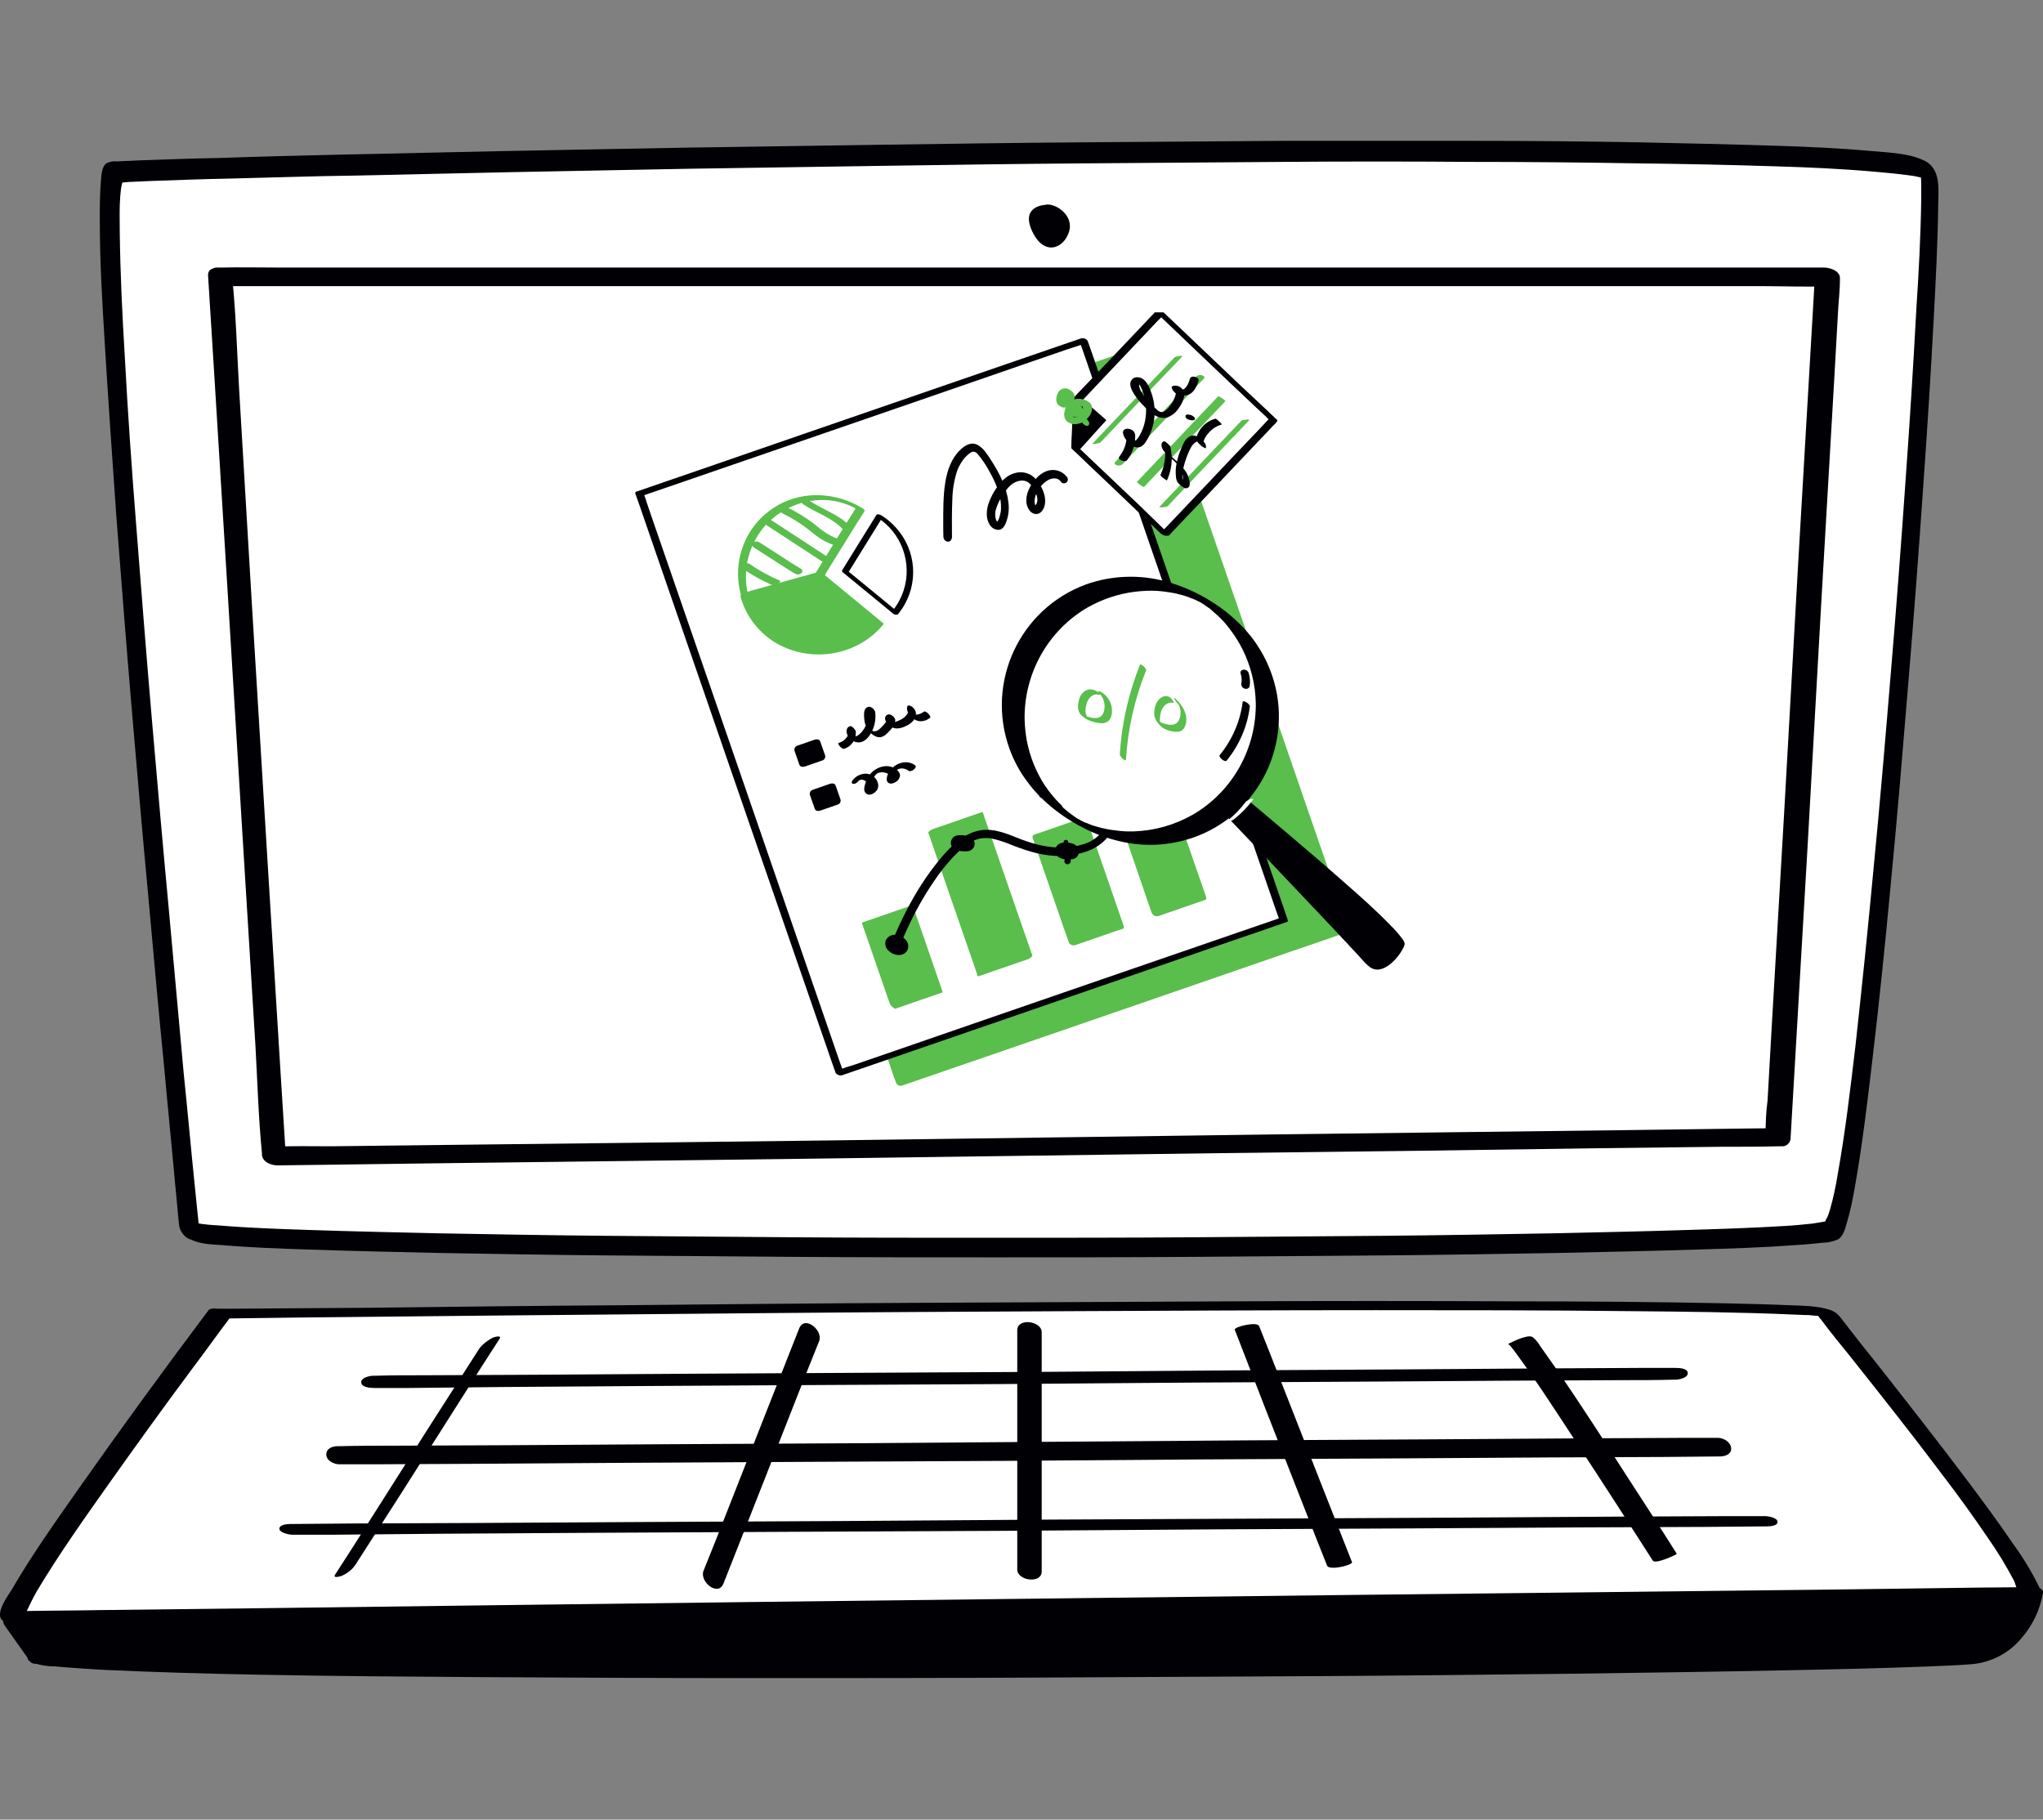<svg width="512" height="456" viewBox="0 0 512 456" fill="none" xmlns="http://www.w3.org/2000/svg">
<rect x="0" y="0" width="512" height="456" fill="#808080" stroke="none"/>
<path d="M47.641 307.978C47.641 307.978 21.51 44.372 29.012 43.024C36.514 41.675 480.86 31.621 483.486 43.024C486.112 54.426 467.608 302.461 459.356 307.978C451.104 313.495 48.266 313.863 47.641 307.978Z" fill="white"/>
<path d="M50.016 308.956C49.641 305.278 49.266 301.6 48.891 297.922C47.891 288.236 47.016 278.427 46.016 268.741C44.765 255.009 43.515 241.155 42.265 227.423C40.764 211.484 39.389 195.667 38.014 179.728C36.639 163.667 35.388 147.728 34.138 131.666C33.013 117.444 32.013 103.344 31.262 89.121C30.637 78.823 30.137 68.401 30.012 58.102C30.012 54.669 29.887 52.584 30.137 49.151C30.262 48.171 30.262 47.312 30.512 46.331C30.512 46.209 30.637 45.964 30.637 45.841C30.637 46.086 30.762 45.351 30.637 45.841C30.637 45.718 30.762 45.596 30.762 45.596C31.137 45.473 30.387 45.351 30.637 45.718C30.637 45.718 30.262 45.718 30.512 45.718C30.762 45.718 30.762 45.718 30.887 45.718C31.387 45.718 31.887 45.596 32.388 45.596C34.263 45.473 36.013 45.473 37.889 45.351C44.64 45.105 51.392 44.86 58.143 44.738C68.395 44.492 78.648 44.125 88.9 44.002C101.903 43.757 114.906 43.389 127.908 43.144C142.912 42.898 157.915 42.531 172.918 42.285C189.172 42.04 205.425 41.795 221.679 41.55C238.432 41.305 255.061 41.059 271.815 40.937C288.443 40.814 304.947 40.692 321.576 40.569C337.204 40.446 352.832 40.446 368.461 40.569C382.339 40.569 396.342 40.692 410.22 40.937C421.722 41.059 433.225 41.305 444.727 41.672C453.104 41.918 461.356 42.285 469.733 43.021C472.483 43.266 475.234 43.512 477.985 43.879C478.985 44.002 479.985 44.125 480.86 44.37L481.985 44.615C481.36 44.37 482.611 44.738 481.985 44.615L482.486 44.738C482.736 44.86 482.986 44.983 483.111 44.983C483.236 44.983 482.36 44.492 482.861 44.86C483.361 45.228 482.235 44.37 482.486 44.615C482.11 44.247 481.235 43.021 481.235 42.408C481.235 42.653 481.235 43.021 481.36 43.266C481.36 44.125 481.485 45.105 481.485 45.964C481.485 46.577 481.485 47.19 481.485 47.803V48.906C481.485 49.397 481.485 49.764 481.485 49.642C481.36 59.083 480.86 68.401 480.235 77.842C479.485 91.819 478.61 105.796 477.609 119.651C476.484 135.958 475.234 152.387 473.859 168.694C472.483 185.246 471.108 201.675 469.483 218.227C468.107 232.94 466.607 247.53 464.982 262.243C463.731 272.787 462.481 283.454 460.606 293.998C460.106 297.064 459.48 300.129 458.605 303.194L458.355 303.93C458.23 304.543 458.48 303.684 458.23 304.297C458.105 304.665 457.98 305.033 457.73 305.401C457.605 305.646 457.48 305.891 457.355 306.137C457.605 305.523 457.605 306.137 457.23 306.137C457.605 306.014 457.605 306.137 457.23 306.137C456.98 306.137 456.73 306.259 456.48 306.259C455.73 306.382 454.98 306.504 454.229 306.627C451.854 306.872 449.478 307.117 447.103 307.24C439.101 307.73 431.224 307.976 423.223 308.221C411.72 308.589 400.218 308.834 388.715 309.079C374.587 309.324 360.459 309.569 346.456 309.692C330.577 309.815 314.824 309.937 298.946 310.06C282.192 310.183 265.438 310.183 248.81 310.183C232.056 310.183 215.427 310.183 198.799 310.06C183.17 309.937 167.417 309.815 151.789 309.692C138.036 309.569 124.158 309.324 110.405 309.079C99.402 308.834 88.275 308.589 77.272 308.221C69.896 307.976 62.519 307.73 55.142 307.117C53.142 306.995 51.142 306.872 49.266 306.504C48.766 306.382 48.141 306.382 47.641 306.137C48.016 306.259 48.391 306.259 47.641 306.137C48.891 306.872 49.766 307.976 50.016 309.324C49.891 307.73 48.766 306.259 47.391 305.646C46.141 305.156 45.14 305.769 45.265 307.117C46.016 311.776 52.017 311.776 55.643 312.022C62.769 312.635 69.896 312.88 77.022 313.125C87.9 313.493 98.902 313.738 109.779 313.983C123.532 314.229 137.41 314.474 151.163 314.596C166.917 314.719 182.67 314.842 198.424 314.964C215.302 315.087 232.181 315.087 248.935 315.087C265.688 315.087 282.692 315.087 299.571 314.964C315.574 314.842 331.703 314.719 347.706 314.596C362.084 314.474 376.462 314.229 390.716 313.983C402.343 313.738 413.971 313.493 425.598 313.125C433.725 312.88 441.727 312.635 449.853 312.022C452.229 311.899 454.604 311.654 456.98 311.409C458.23 311.409 459.606 311.041 460.731 310.55C461.981 309.692 462.481 307.73 462.856 306.382C463.731 303.439 464.357 300.374 464.857 297.431C466.732 286.887 467.982 276.22 469.233 265.676C470.983 250.963 472.483 236.128 473.859 221.415C475.484 204.74 476.859 187.943 478.235 171.268C479.61 154.839 480.86 138.287 481.985 121.858C482.986 107.88 483.861 93.903 484.611 79.926C485.111 70.485 485.611 61.044 485.736 51.604C485.736 47.435 486.611 42.04 481.86 40.079C478.11 38.362 473.233 38.239 469.233 37.872C461.106 37.136 452.979 36.768 444.977 36.523C433.6 36.155 422.097 35.91 410.595 35.665C396.717 35.419 382.714 35.297 368.836 35.297C353.207 35.297 337.454 35.297 321.701 35.297C305.072 35.419 288.318 35.542 271.565 35.665C254.561 35.787 237.682 36.032 220.679 36.278C204.175 36.523 187.546 36.768 171.043 37.013C155.914 37.259 140.661 37.626 125.533 37.872C112.405 38.117 99.277 38.485 86.149 38.73C75.772 38.975 65.395 39.22 55.017 39.588C48.266 39.711 41.39 39.956 34.638 40.201C32.888 40.324 31.012 40.324 29.137 40.446C28.262 40.324 27.387 40.569 26.636 40.937C25.386 41.918 25.386 44.37 25.261 45.718C25.011 48.906 25.011 52.094 25.011 55.282C25.011 65.581 25.636 75.88 26.261 86.179C27.136 100.524 28.137 114.869 29.137 129.091C30.387 145.276 31.637 161.46 33.013 177.644C34.388 193.706 35.763 209.767 37.264 225.706C38.514 239.561 39.764 253.538 41.139 267.393C42.015 277.201 43.015 286.887 43.89 296.696C44.265 300.129 44.515 303.684 44.89 307.117C45.14 308.589 46.141 309.937 47.516 310.55C49.266 310.918 50.142 310.305 50.016 308.956Z" fill="#000005"/>
<path d="M55.143 69.383H458.105L445.728 284.926L68.771 289.831L55.143 69.383Z" fill="white"/>
<path d="M56.018 71.714H442.477C447.728 71.714 452.979 71.959 458.105 71.714H458.731L454.855 68.894L453.604 90.35L450.604 141.845L447.103 204.129L443.977 257.954L442.977 275.732C442.602 278.552 442.477 281.372 442.477 284.192C442.477 284.315 442.477 284.437 442.477 284.56L444.727 282.721L434.725 282.843L407.219 283.211L366.71 283.702L317.075 284.315L262.938 285.05L208.301 285.786L157.29 286.399L114.156 286.889L83.024 287.257C78.148 287.257 73.272 287.135 68.396 287.38H67.77L71.646 290.077L70.271 268.131L67.02 215.409L63.144 151.776L59.894 96.971C59.394 88.02 59.144 79.07 58.268 70.242C58.268 70.12 58.268 69.997 58.268 69.874C58.143 67.055 52.017 65.828 52.142 69.016L53.517 90.963L56.768 143.684L60.644 207.195L64.02 262.123C64.52 271.073 64.77 280.023 65.645 288.974C65.645 289.096 65.645 289.219 65.645 289.342C65.77 291.181 67.895 292.039 69.521 292.039L79.523 291.916L107.029 291.549L147.538 291.058L197.174 290.445L251.31 289.709L305.947 288.974L356.958 288.361L400.093 287.748L431.225 287.38C436.101 287.38 440.977 287.38 445.853 287.257H446.478C447.603 287.38 448.603 286.522 448.728 285.418L449.979 263.962L452.979 212.467L456.48 150.182L459.606 96.358L460.606 78.58C460.731 75.76 461.106 72.94 461.106 70.12C461.106 69.997 461.106 69.874 461.106 69.752C461.231 67.913 458.605 67.055 457.23 67.055H70.771C65.52 67.055 60.269 66.932 55.143 67.055H54.517C53.392 66.932 52.517 67.79 52.392 68.771C52.392 69.016 52.392 69.261 52.517 69.507C52.767 70.978 54.643 71.714 56.018 71.714Z" fill="#000005"/>
<path d="M261.813 51.359C261.813 51.359 255.686 51.605 258.687 57.98C261.688 64.356 266.689 62.271 267.939 57.98C269.189 53.689 264.063 50.624 261.813 51.359Z" fill="#000005"/>
<path d="M55.143 329.309C55.143 329.309 -1.744 405.081 3.382 406.061C8.508 407.042 506.616 406.061 508.617 400.054C510.617 394.046 460.981 333.846 457.981 329.309C454.98 324.773 55.143 329.309 55.143 329.309Z" fill="white"/>
<path d="M52.267 328.328C41.39 342.796 30.762 357.386 20.385 372.099C14.384 380.682 8.133 389.387 2.881 398.46C1.881 400.053 -0.119 402.751 0.006 404.835C0.131 406.92 3.382 407.165 5.132 407.287C12.008 407.655 18.885 407.533 25.761 407.533C41.14 407.533 56.393 407.655 71.772 407.655C93.026 407.655 114.406 407.655 135.66 407.533C160.791 407.41 185.921 407.41 211.052 407.165C237.432 407.042 263.938 406.797 290.319 406.674C315.825 406.429 341.205 406.184 366.711 405.939C388.965 405.693 411.095 405.326 433.35 404.835C449.729 404.467 466.107 404.1 482.611 403.486C491.238 403.119 500.115 403.241 508.616 401.77C509.492 401.77 510.492 401.525 511.242 401.034C512.242 400.053 511.242 398.092 510.742 397.111C508.867 393.31 506.616 389.754 504.115 386.321C500.615 381.172 496.864 376.145 493.113 371.118C485.361 360.819 477.36 350.643 469.358 340.466C466.857 337.401 464.482 334.336 462.106 331.271C460.981 329.799 460.356 328.819 458.481 328.206C455.355 327.225 451.854 327.225 448.728 327.102C443.352 326.857 437.851 326.734 432.475 326.612C414.846 326.244 397.342 326.121 379.713 326.121C355.833 325.999 332.078 325.999 308.198 326.121C281.942 326.244 255.686 326.366 229.556 326.489C204.55 326.612 179.42 326.857 154.414 327.102C134.16 327.225 113.906 327.47 93.526 327.715L58.519 327.96H53.767C52.892 327.96 51.642 328.083 52.392 329.186C53.142 330.29 55.393 330.535 56.518 330.413L75.147 330.167L123.783 329.677C146.538 329.432 169.293 329.309 192.048 329.064C217.928 328.819 243.684 328.696 269.439 328.573C294.57 328.451 319.7 328.328 344.831 328.328C366.085 328.328 387.34 328.328 408.595 328.573C422.223 328.696 435.976 328.819 449.604 329.432L452.604 329.554H453.229C452.479 329.554 453.855 329.554 453.229 329.554L454.48 329.677C455.105 329.677 455.73 329.799 456.355 329.799C456.605 329.799 456.855 329.922 457.105 329.922C457.73 329.922 456.105 329.677 456.98 329.922C457.855 330.167 456.105 329.677 456.605 329.799C456.23 329.677 455.73 329.309 455.23 329.064C454.73 328.819 455.105 328.819 455.355 329.309C455.605 329.799 455.98 330.167 456.355 330.658C458.731 333.846 461.231 336.911 463.732 339.976C471.608 349.907 479.485 359.838 487.112 370.015C490.863 374.919 494.488 379.946 497.989 385.095C500.49 388.651 502.74 392.329 504.741 396.13C505.116 396.988 505.366 397.969 505.616 398.827C505.741 399.195 505.491 399.073 505.866 398.95C505.616 399.073 504.616 399.318 505.491 399.073C505.116 399.195 504.616 399.195 504.241 399.318C501.115 399.808 497.864 399.931 494.613 400.176C491.863 400.299 490.613 400.421 487.612 400.544C484.611 400.667 481.611 400.789 478.61 400.912C471.233 401.157 463.732 401.402 456.355 401.647C436.851 402.138 417.347 402.506 397.842 402.873C373.962 403.241 350.207 403.486 326.327 403.732C300.321 403.977 274.315 404.222 248.31 404.345C222.679 404.467 197.049 404.713 171.293 404.713C147.913 404.835 124.533 404.835 101.153 404.958C82.524 404.958 63.895 404.958 45.266 404.958C33.638 404.958 21.886 404.958 10.258 404.835C7.758 404.835 5.257 404.713 2.631 404.713H2.506C2.881 404.713 6.757 405.571 5.632 405.816C6.007 405.693 5.507 406.429 5.882 405.693C6.882 403.241 8.008 400.912 9.258 398.705C14.759 389.509 21.01 380.682 27.262 371.854C34.138 362.168 41.015 352.604 48.141 343.041C51.392 338.75 54.518 334.336 57.768 330.045C59.019 328.819 53.267 327.102 52.267 328.328Z" fill="#000005"/>
<path d="M9.633 414.888L3.382 406.061L508.617 400.053C508.617 400.053 506.866 411.578 496.864 414.888C486.862 418.199 23.011 421.386 9.633 414.888Z" fill="#000005"/>
<path d="M12.259 413.418L6.007 404.591L2.506 408.146L16.134 408.024L52.767 407.533L107.279 406.92L173.419 406.185L246.309 405.326L319.45 404.468L388.09 403.61L445.728 402.874L487.487 402.384C493.988 402.261 500.615 402.629 507.116 402.138C507.366 402.138 507.741 402.138 507.991 402.138L505.866 400.667C505.241 404.958 502.865 408.882 499.49 411.579C498.864 411.947 498.239 412.315 497.614 412.683C497.114 412.928 495.364 413.296 497.114 412.928H496.864C496.864 413.051 494.989 413.173 496.739 412.928C494.238 413.173 491.738 413.296 489.237 413.418C478.485 413.909 467.858 414.154 457.105 414.399C440.477 414.767 423.723 415.012 407.095 415.257C386.215 415.503 365.335 415.748 344.331 415.871C321.201 416.116 297.946 416.238 274.816 416.361C251.061 416.484 227.43 416.484 203.8 416.484C181.42 416.484 159.04 416.484 136.661 416.361C117.406 416.238 98.027 416.116 78.773 415.748C64.395 415.503 50.017 415.257 35.764 414.767C31.013 414.644 26.262 414.399 21.511 414.031H20.76C20.76 414.031 21.261 414.031 20.635 414.031L19.26 413.909C18.51 413.909 17.76 413.786 16.885 413.664C15.759 413.541 14.634 413.418 13.384 413.173C13.009 413.173 12.634 413.051 12.259 412.928C11.758 412.805 12.884 413.173 12.133 412.805C10.008 411.824 4.882 415.135 7.758 416.484C9.633 417.219 11.633 417.587 13.634 417.587C17.635 417.955 21.636 418.2 25.637 418.445C38.639 419.058 51.642 419.426 64.645 419.671C83.149 420.039 101.778 420.162 120.282 420.284C142.412 420.407 164.667 420.53 186.797 420.53C210.677 420.53 234.432 420.53 258.312 420.407C282.192 420.284 305.948 420.162 329.578 420.039C351.207 419.917 372.837 419.671 394.467 419.426C412.221 419.181 430.099 418.936 447.853 418.568C459.856 418.323 471.734 418.077 483.736 417.587C486.862 417.464 490.113 417.342 493.363 417.097C498.614 416.851 503.49 414.399 506.741 410.353C509.492 407.165 511.242 403.365 511.992 399.196C512.117 398.092 510.742 397.725 509.867 397.725L496.239 397.847L459.606 398.338L405.094 398.951L338.955 399.686L266.064 400.545L193.048 401.403L124.408 402.261L66.77 402.997L25.136 403.487C18.635 403.61 12.008 403.61 5.507 403.732H4.632C3.007 403.732 -0.244 405.326 1.131 407.288L7.383 416.116C8.383 418.323 14.009 415.748 12.259 413.418Z" fill="#000005"/>
<path d="M93.776 347.826H102.528L126.158 347.581L161.416 347.335L204.05 347.09L251.06 346.845L298.321 346.477L342.58 346.232L379.838 345.987L406.719 345.864C410.97 345.864 415.221 345.864 419.347 345.741H419.972C420.847 345.741 423.098 345.251 422.973 344.025C422.848 342.799 420.597 342.799 419.722 342.799H410.97L387.34 342.921L352.082 343.167L309.448 343.412L262.313 343.78L215.052 344.025L170.793 344.27L133.535 344.515L106.654 344.638C102.403 344.638 98.152 344.638 94.026 344.761H93.526C92.651 344.761 90.4 345.251 90.525 346.477C90.65 347.703 92.901 347.826 93.776 347.826Z" fill="#000005"/>
<path d="M85.024 366.949H94.276L119.407 366.826L156.79 366.581L202.05 366.336L251.936 366.091L301.947 365.723L348.957 365.478L388.34 365.232L416.847 365.11L430.35 364.987H430.975C432.225 364.987 433.975 364.497 433.85 362.903C433.725 361.309 431.85 360.328 430.6 360.328H421.348L396.217 360.451L358.834 360.696L313.574 360.941L263.688 361.309L213.677 361.677L166.667 361.922L127.284 362.167L98.652 362.29C94.151 362.29 89.65 362.29 85.274 362.412H84.649C83.399 362.412 81.774 362.903 81.774 364.497C81.774 366.091 83.774 366.949 85.024 366.949Z" fill="#000005"/>
<path d="M73.272 384.602H83.149L109.905 384.357L149.789 384.112L198.049 383.867L251.311 383.622L304.697 383.254L354.833 383.009L396.842 382.763L427.349 382.641L441.727 382.518H442.352C443.102 382.518 445.478 382.518 445.478 381.415C445.478 380.311 443.102 379.943 442.352 379.943H432.475L405.719 380.066L365.836 380.311L317.575 380.556L264.313 380.802L210.927 381.169L160.791 381.415L118.782 381.66L88.275 381.782L73.897 381.905H73.272C72.522 381.905 70.146 381.905 70.021 383.009C69.896 384.112 72.522 384.602 73.272 384.602Z" fill="#000005"/>
<path d="M200.299 332.865L192.173 353.463L179.295 386.199L176.294 393.678C175.294 396.375 179.92 400.176 181.295 396.866L189.422 376.268L202.3 343.532L205.3 336.053C206.301 333.355 201.675 329.554 200.299 332.865Z" fill="#000005"/>
<path d="M254.936 333.356V393.311C254.936 396.131 261.062 396.989 261.062 393.801V333.846C261.062 331.026 254.936 330.168 254.936 333.356Z" fill="#000005"/>
<path d="M309.448 333.231L317.2 353.216L329.702 385.094L332.578 392.328C333.078 393.677 339.079 392.205 338.829 391.47L330.953 371.485L318.45 339.607L315.574 332.373C315.199 331.024 309.198 332.495 309.448 333.231Z" fill="#000005"/>
<path d="M120.157 337.892L107.904 357.018L88.525 387.548L84.024 394.536C83.274 395.64 85.274 395.027 85.649 394.904C87.025 394.291 88.15 393.433 89.025 392.207L101.278 373.08L120.657 342.551L125.158 335.562C125.908 334.459 123.908 335.072 123.533 335.194C122.157 335.93 121.032 336.788 120.157 337.892Z" fill="#000005"/>
<path d="M377.963 336.788C378.588 337.279 379.088 338.014 379.588 338.627C380.588 339.976 381.589 341.447 382.589 342.796C385.59 347.087 388.465 351.378 391.341 355.792C397.592 365.356 403.844 374.919 409.97 384.482L414.221 391.103C414.846 392.084 420.347 389.509 420.222 389.387C416.471 383.379 412.595 377.494 408.72 371.486C402.468 361.8 396.217 351.991 389.59 342.428C388.34 340.712 387.215 338.995 385.965 337.279C385.465 336.42 384.839 335.685 384.089 335.072C383.339 334.581 381.714 335.194 380.964 335.439C379.963 335.807 378.963 336.298 377.963 336.788Z" fill="#000005"/>
<g clip-path="url(#clip0_9_8021)">
<path d="M286.765 87.611L175.495 125.996L225.578 271.178L336.848 232.793L286.765 87.611Z" fill="#59BE4C"/>
<path d="M336.465 231.855L325.37 235.67L298.749 244.836L266.559 255.931L238.93 265.536L229.765 268.693C228.361 269.176 226.782 269.571 225.423 270.185C225.379 270.228 225.291 270.228 225.247 270.228L226.651 270.886L225.291 267.027L221.651 256.458L216.257 240.845L209.679 221.812L202.486 200.936L195.206 179.886L188.409 160.195L182.664 143.573L178.541 131.645C177.883 129.803 177.401 127.785 176.612 125.987C176.568 125.9 176.568 125.812 176.524 125.724L175.866 126.908L186.961 123.093L213.582 113.927L245.772 102.831L273.445 93.271L282.611 90.113C284.014 89.631 285.593 89.236 286.952 88.622C286.996 88.578 287.084 88.578 287.128 88.535L285.724 87.877L287.04 91.736L290.68 102.305L296.074 117.918L302.653 136.951L309.845 157.826L317.125 178.877L323.923 198.524L329.668 215.146L333.79 227.074C334.448 228.96 335.018 230.89 335.764 232.732C335.807 232.82 335.807 232.907 335.851 232.995C336.246 234.135 338.351 233.74 337.912 232.469L336.597 228.609L332.957 218.04L327.563 202.428L320.984 183.35L313.792 162.475L306.512 141.424L299.714 121.777L293.969 105.156L289.847 93.227C289.189 91.341 288.619 89.412 287.873 87.57C287.829 87.482 287.829 87.394 287.785 87.307C287.522 86.78 286.952 86.517 286.382 86.649L275.287 90.464L248.666 99.63L216.476 110.725L188.803 120.286C184.286 121.821 179.769 123.356 175.296 124.935L175.12 124.979C174.638 125.066 174.331 125.549 174.419 126.031C174.419 126.075 174.463 126.119 174.463 126.163L175.778 130.022L179.418 140.591L184.813 156.204L191.391 175.237L198.627 196.244L205.907 217.295L212.661 236.942L218.406 253.563L222.528 265.492C223.186 267.378 223.756 269.307 224.502 271.149C224.546 271.237 224.546 271.325 224.59 271.412C224.853 271.939 225.423 272.202 225.993 272.07L237.088 268.255L263.709 259.089L295.899 247.994L323.572 238.433C328.089 236.898 332.606 235.363 337.079 233.784L337.255 233.74C338.57 233.214 337.649 231.46 336.465 231.855Z" fill="#59BE4C"/>
<path d="M271.588 85.416L160.318 123.801L210.401 268.982L321.671 230.597L271.588 85.416Z" fill="white"/>
<path d="M321.028 229.968L309.932 233.784L283.312 242.95L251.122 254.045L223.449 263.606L214.283 266.763C212.836 267.246 211.301 267.64 209.942 268.254C209.898 268.298 209.81 268.298 209.766 268.298L211.477 269L210.117 265.141L206.477 254.571L201.083 238.959L194.504 219.882L187.312 199.006L180.032 177.912L173.234 158.264L167.489 141.643L163.367 129.714L162.095 125.987C161.92 125.329 161.7 124.671 161.437 124.057C161.393 123.969 161.393 123.882 161.35 123.794L160.911 124.276L172.007 120.461L198.627 111.295L230.817 100.2L258.49 90.639L267.656 87.481C269.059 86.999 270.638 86.604 271.997 85.99C272.041 85.947 272.129 85.947 272.173 85.947L270.462 85.245L271.822 89.148L275.462 99.717L280.856 115.33L287.434 134.363L294.627 155.194L301.907 176.289L308.661 195.936L314.406 212.558L318.528 224.486C319.186 226.372 319.8 228.258 320.502 230.144C320.545 230.231 320.545 230.319 320.589 230.363C320.852 231.109 323.001 231.372 322.738 230.582L321.423 226.723L317.783 216.154L312.344 200.629L305.766 181.552L298.574 160.72L291.294 139.626L284.496 119.978L278.751 103.357L274.672 91.428C274.015 89.543 273.401 87.657 272.699 85.771C272.655 85.683 272.655 85.596 272.611 85.508C272.392 84.938 271.471 84.587 270.901 84.806L259.805 88.622L233.185 97.787L200.995 108.883L173.322 118.443C168.805 120.022 164.288 121.513 159.815 123.092L159.639 123.136C159.42 123.18 159.113 123.355 159.201 123.618L160.56 127.478L164.2 138.047L169.594 153.66L176.173 172.693L183.365 193.568L190.645 214.619L197.443 234.266L203.188 250.887L207.31 262.816C207.968 264.702 208.582 266.588 209.284 268.474C209.328 268.561 209.328 268.649 209.371 268.737C209.591 269.307 210.512 269.658 211.082 269.438L222.177 265.623L248.798 256.457L280.988 245.362L308.661 235.801C313.178 234.266 317.695 232.731 322.168 231.152L322.344 231.109C323.528 230.802 321.773 229.705 321.028 229.968Z" fill="#000005"/>
<path d="M228.472 227.916L216.781 231.949L223.689 251.973L235.38 247.94L228.472 227.916Z" fill="#59BE4C"/>
<path d="M234.72 247.117L224.502 250.669L223.054 251.152L224.502 252.511L222.177 245.758L218.45 234.969L217.572 232.469L217.485 232.732L227.747 229.18L229.194 228.698L227.747 227.338L230.071 234.092L233.799 244.88L234.676 247.38C234.895 247.863 235.202 248.257 235.641 248.52C235.772 248.608 236.386 248.959 236.211 248.52L233.887 241.767L230.159 230.978L229.282 228.478C229.15 228.128 228.887 227.821 228.624 227.601C228.492 227.47 228.054 227.031 227.835 227.119L217.572 230.671L216.125 231.154C215.994 231.198 215.994 231.285 216.037 231.417L218.362 238.127L222.09 248.915L222.967 251.415C223.098 251.766 223.317 252.073 223.624 252.292C223.756 252.424 224.195 252.862 224.414 252.774L234.676 249.222L236.123 248.74C236.518 248.608 235.202 246.942 234.72 247.117Z" fill="#59BE4C"/>
<path d="M245.427 204.067L233.737 208.1L246.122 244.001L257.812 239.968L245.427 204.067Z" fill="#59BE4C"/>
<path d="M258.183 239.529L247.921 243.081L246.474 243.563L247.044 243.476L245.816 239.923L242.834 231.328L239.237 220.934L236.124 211.943L235.115 209.005C234.983 208.523 234.808 208.04 234.633 207.602C234.633 207.602 234.633 207.558 234.589 207.558L233.273 208.567L243.535 205.014L244.982 204.532L244.412 204.62L245.64 208.172L248.579 216.768L252.175 227.161L255.289 236.152L256.297 239.09L256.604 240.011C256.648 240.186 256.692 240.362 256.78 240.493V240.537C256.867 240.8 258.841 239.923 258.709 239.441L257.481 235.889L254.499 227.293L250.903 216.899L247.789 207.909L246.781 205.014L246.474 204.093C246.43 203.918 246.386 203.742 246.298 203.611C246.298 203.611 246.298 203.567 246.254 203.567C246.21 203.392 245.728 203.611 245.684 203.655L235.422 207.207L233.975 207.689C233.755 207.777 232.527 208.303 232.659 208.698L233.887 212.25L236.825 220.846L240.421 231.24L243.535 240.23L244.544 243.169L244.851 244.09C244.895 244.265 244.939 244.397 244.982 244.528C244.982 244.528 244.982 244.572 245.026 244.572C245.07 244.747 245.553 244.528 245.596 244.528L255.859 240.976L257.306 240.493C257.701 240.362 258.402 240.055 258.578 239.66C258.753 239.266 258.402 239.441 258.183 239.529Z" fill="#59BE4C"/>
<path d="M271.512 205.854L259.821 209.887L268.874 236.129L280.565 232.096L271.512 205.854Z" fill="#59BE4C"/>
<path d="M280.023 231.372L269.761 234.924L268.313 235.407L269.892 236.065L266.822 227.162L261.954 213.084L260.814 209.795L260.376 210.628L270.638 207.076L272.085 206.594L270.506 205.936L273.576 214.838L278.444 228.916L279.584 232.205C279.891 233.126 282.04 233.17 281.602 232.03L278.532 223.127L273.664 209.05L272.524 205.76C272.304 205.19 271.427 204.927 270.945 205.103L260.683 208.655L259.235 209.137C258.885 209.225 258.709 209.576 258.753 209.883C258.753 209.927 258.753 209.927 258.797 209.971L261.867 218.873L266.735 232.951L267.875 236.196C268.094 236.766 268.971 237.029 269.454 236.854L279.716 233.302L281.163 232.819C281.514 232.732 281.689 232.381 281.602 232.03C281.558 231.942 281.514 231.854 281.47 231.767C281.119 231.416 280.549 231.241 280.023 231.372Z" fill="#59BE4C"/>
<path d="M286.843 182.848L275.152 186.881L289.596 228.752L301.287 224.719L286.843 182.848Z" fill="#59BE4C"/>
<path d="M300.635 223.96L290.373 227.512L288.926 227.995L290.592 228.872L289.145 224.706L285.68 214.706L281.514 202.602L277.918 192.121L276.734 188.7C276.602 188.13 276.383 187.604 276.164 187.077C276.164 187.034 276.164 187.034 276.12 186.99L275.769 187.648L286.031 184.095L287.478 183.613L285.812 182.736L287.259 186.902L290.724 196.901L294.89 209.005L298.486 219.487C299.056 221.197 299.626 222.864 300.24 224.574L300.284 224.662C300.503 225.188 300.942 225.539 301.512 225.583C301.907 225.627 302.477 225.407 302.302 224.881L300.854 220.715L297.39 210.716L293.223 198.611L289.627 188.13C289.057 186.42 288.487 184.753 287.873 183.043C287.873 182.999 287.873 182.999 287.873 182.955C287.61 182.253 286.908 181.902 286.207 182.078L275.944 185.63L274.497 186.113C274.234 186.2 274.102 186.507 274.146 186.77L275.593 190.937L279.058 200.936L283.224 213.04L286.821 223.521C287.391 225.232 287.961 226.898 288.575 228.609L288.619 228.696C288.882 229.398 289.583 229.749 290.285 229.574L300.547 226.021L301.995 225.539C302.477 225.363 302.389 224.793 302.082 224.486C301.775 224.004 301.205 223.828 300.635 223.96Z" fill="#59BE4C"/>
<path d="M225.423 237.337C226.168 235.364 227.089 233.302 227.966 231.504C229.984 227.206 232.396 223.128 235.159 219.269C236.606 217.251 238.229 215.365 240.027 213.611C240.816 212.822 241.649 212.12 242.57 211.506C242.965 211.243 243.404 210.98 243.842 210.761C243.974 210.717 243.842 210.761 243.798 210.761C243.842 210.717 243.886 210.717 243.93 210.717L244.193 210.585C244.412 210.497 244.588 210.41 244.807 210.366C245.026 210.322 245.202 210.234 245.421 210.19L245.553 210.147H245.509C245.596 210.147 245.728 210.103 245.816 210.103C246.21 210.059 246.605 210.015 247 210.015H247.263C247.438 210.015 247.175 210.015 247.351 210.015C247.526 210.015 247.745 210.059 247.965 210.059C248.359 210.103 248.754 210.19 249.149 210.278C250.727 210.673 252.306 211.199 253.797 211.857C257.788 213.392 261.823 214.664 266.165 214.488C270.156 214.313 274.322 213.304 277.129 210.322C279.453 207.866 280.769 204.621 281.558 201.376C282.347 197.867 282.742 194.271 282.698 190.631C282.698 187.386 282.479 184.184 282.084 180.939C281.865 179.185 281.646 177.474 281.295 175.72C281.295 175.632 281.251 175.545 281.251 175.457C280.988 174.229 278.97 174.974 279.19 176.115C279.409 177.255 279.628 178.527 279.76 179.711C280.155 182.561 280.418 185.412 280.505 188.263C280.681 191.815 280.462 195.367 279.935 198.876C279.672 200.542 279.277 202.165 278.707 203.744C278.576 204.138 278.4 204.533 278.269 204.928C278.181 205.103 278.093 205.279 278.05 205.454L278.006 205.542L277.874 205.849C277.523 206.55 277.129 207.208 276.646 207.866C276.558 207.998 276.427 208.173 276.339 208.305C276.295 208.349 276.164 208.524 276.295 208.349L276.076 208.612C275.813 208.875 275.594 209.138 275.287 209.401C275.155 209.533 275.023 209.664 274.892 209.752L274.673 209.927L274.585 210.015C274.41 210.147 274.673 209.927 274.585 210.015C274.278 210.234 273.971 210.454 273.664 210.629C273.489 210.717 273.357 210.804 273.182 210.892L272.962 211.024L272.831 211.068C272.655 211.155 273.094 210.98 272.787 211.068C272.436 211.243 272.085 211.375 271.69 211.506C270.55 211.857 269.366 212.12 268.182 212.252C263.84 212.778 259.849 211.813 255.859 210.322C252.745 209.094 249.412 207.559 245.947 208.042C241.474 208.656 238.053 212.296 235.334 215.585C232.177 219.444 229.501 223.654 227.221 228.084C225.817 230.803 224.546 233.566 223.405 236.416L223.23 236.855C223.055 237.293 223.318 237.776 223.756 237.951C223.8 237.951 223.844 237.995 223.932 237.995C224.677 238.214 225.203 237.863 225.423 237.337Z" fill="#000005"/>
<path d="M278.006 178.614L281.251 175.456L280.944 175.237L283.487 178.307C283.531 178.351 283.707 178.57 283.794 178.526C283.882 178.482 283.838 178.219 283.794 178.175C283.663 177.649 283.444 177.21 283.093 176.816L280.549 173.746C280.549 173.746 280.33 173.483 280.242 173.526L276.997 176.684C276.778 176.903 277.172 177.561 277.26 177.78C277.304 177.824 277.83 178.789 278.006 178.614Z" fill="#000005"/>
<path d="M204.544 186.276L200.108 187.807L201.281 191.206L205.716 189.676L204.544 186.276Z" fill="#000005"/>
<path d="M205.337 188.743L200.907 190.278L202.311 190.717L201.126 187.34L200.556 188.699L204.986 187.164L203.582 186.726L204.767 190.103C204.942 190.629 205.731 190.761 206.17 190.541C206.696 190.322 206.959 189.708 206.74 189.182L205.556 185.805C205.38 185.235 204.635 185.191 204.153 185.366L199.723 186.901C199.197 187.121 198.934 187.735 199.153 188.261L200.337 191.638C200.513 192.208 201.258 192.252 201.74 192.076L206.17 190.541C206.696 190.322 206.959 189.708 206.74 189.182C206.433 188.699 205.819 188.524 205.337 188.743Z" fill="#000005"/>
<path d="M211.52 187.647C213.406 187.077 214.634 185.279 214.459 183.305C214.415 182.867 213.45 181.77 212.968 181.99C211.74 182.516 212.09 184.007 212.792 184.84C213.669 185.893 215.073 186.419 216.344 185.761C217.529 185.147 218.318 183.832 218.8 182.648C219.327 181.332 219.502 179.885 219.327 178.437C219.239 177.867 218.406 177.078 217.835 177.122C216.257 177.209 216.52 179.271 216.608 180.323C216.739 181.858 217.529 183.305 218.8 184.183C219.327 184.577 219.984 184.797 220.642 184.753C221.256 184.621 221.826 184.314 222.265 183.832C223.23 182.911 224.238 181.858 224.37 180.499C224.414 179.929 223.537 179.139 223.01 179.051C222.44 178.92 221.914 179.315 221.826 179.841C221.695 180.543 222.265 181.288 222.747 181.727C223.931 182.823 225.335 182.691 226.738 182.077C227.791 181.639 228.843 180.937 229.326 179.885C229.589 179.358 229.633 178.744 229.413 178.174C229.15 177.56 228.317 176.639 227.571 176.815C227.484 176.815 227.44 176.903 227.396 176.99C226.957 178.35 228.273 179.753 229.326 180.367C230.597 181.069 232.001 180.718 233.097 179.885C233.492 179.578 232.045 177.955 231.518 178.35C230.904 178.832 230.159 179.139 229.37 179.095C229.238 179.051 229.063 179.008 228.931 179.008C228.799 179.008 229.063 179.139 229.063 179.139C229.063 179.139 228.975 178.92 228.975 178.876C228.975 178.701 228.975 178.481 229.063 178.35L228.887 178.525L229.019 178.481L228.668 178.437L228.756 178.481L228.098 178.043C227.571 177.56 227.791 177.473 227.747 177.867C227.747 178.043 227.703 178.218 227.659 178.35C227.571 178.613 227.396 178.876 227.221 179.139C226.826 179.622 226.343 180.06 225.773 180.323C225.203 180.63 224.545 180.893 223.888 181.025C223.668 181.069 223.493 181.113 223.274 181.069C223.186 181.069 223.054 181.025 222.967 181.025L223.361 181.42C223.405 181.244 223.493 181.113 223.581 180.981C223.668 180.85 223.844 180.762 224.019 180.806L222.66 179.358C222.572 180.323 221.958 181.113 221.344 181.77C220.774 182.384 219.984 183.349 219.02 183.262C218.976 183.262 218.625 183.13 218.713 183.218C218.8 183.305 218.713 183.174 218.669 183.174C218.625 183.086 218.581 182.998 218.537 182.867C218.362 182.384 218.274 181.902 218.23 181.42C218.142 180.586 217.923 178.964 219.151 178.92L217.66 177.604C217.923 179.578 217.353 181.595 216.169 183.174C215.643 183.832 214.941 184.577 214.02 184.577C213.845 184.533 213.713 184.533 213.538 184.533C213.538 184.533 213.845 184.884 213.888 184.884C213.888 184.797 213.888 184.753 213.888 184.665C213.888 184.314 214.108 183.963 214.415 183.788L212.924 182.472C212.968 184.183 211.871 185.674 210.248 186.156C209.634 186.2 210.95 187.823 211.52 187.647Z" fill="#000005"/>
<path d="M209.253 197.626L204.779 199.18L205.959 202.577L210.433 201.023L209.253 197.626Z" fill="#000005"/>
<path d="M209.196 199.796L204.767 201.331L206.17 201.77L204.986 198.393L204.416 199.752L208.845 198.217L207.442 197.779L208.626 201.156C208.802 201.682 209.591 201.813 210.03 201.594C210.556 201.375 210.819 200.761 210.6 200.235L209.416 196.858C209.24 196.288 208.495 196.244 208.012 196.419L203.583 197.954C203.056 198.173 202.793 198.787 203.013 199.314L204.197 202.691C204.372 203.261 205.118 203.304 205.6 203.129L210.03 201.594C210.556 201.375 210.819 200.761 210.6 200.235C210.293 199.708 209.679 199.533 209.196 199.796Z" fill="#000005"/>
<path d="M215.116 195.717C215.467 195.366 215.994 195.278 216.432 195.497C217.09 195.717 217.616 196.243 217.923 196.857C218.055 197.164 218.143 197.471 218.143 197.778C218.143 198.129 217.879 198.216 218.493 197.822C219.107 197.427 218.757 197.646 218.537 197.252C218.23 196.594 218.757 195.497 219.02 194.883C219.195 194.357 219.59 193.919 220.072 193.699C220.598 193.524 221.169 193.48 221.739 193.612C222.397 193.743 223.011 194.138 223.405 194.708C223.493 194.84 223.493 195.103 223.537 195.19C223.537 195.19 224.326 194.927 224.326 194.84C224.326 194.752 224.195 194.796 224.195 194.708C224.151 194.401 224.151 194.05 224.282 193.743C224.852 192.208 226.607 192.34 227.747 193.173C228.317 193.612 230.071 192.296 229.326 191.77C226.87 189.972 223.317 191.638 222.397 194.313C222.221 194.84 222.09 195.541 222.44 195.98C222.923 196.638 223.888 196.331 224.458 195.98C225.028 195.673 225.423 195.103 225.554 194.445C225.598 193.699 225.072 193.129 224.502 192.734C222.221 191.068 218.932 192.427 217.616 194.62C217.265 195.19 217.002 195.804 216.827 196.462C216.608 197.164 216.388 198.041 216.871 198.655C217.879 199.883 219.897 198.523 220.072 197.252C220.291 195.892 219.239 194.445 217.967 194.05C216.432 193.524 214.634 194.269 213.669 195.541C213.45 195.848 213.275 196.287 213.757 196.418C214.239 196.55 214.853 196.111 215.116 195.717Z" fill="#000005"/>
<path d="M224.897 238.826C225.938 238.826 226.782 237.982 226.782 236.94C226.782 235.899 225.938 235.055 224.897 235.055C223.855 235.055 223.011 235.899 223.011 236.94C223.011 237.982 223.855 238.826 224.897 238.826Z" fill="#000005"/>
<path d="M225.686 236.151C225.686 236.151 225.73 236.326 225.686 236.194C225.642 236.063 225.686 236.194 225.686 236.238C225.686 236.326 225.73 236.414 225.73 236.458C225.73 236.589 225.73 236.765 225.686 236.896L225.73 236.764C225.686 237.115 225.51 237.422 225.291 237.685L225.379 237.598C225.247 237.729 225.116 237.861 224.984 237.949C224.896 237.992 224.809 238.036 224.765 238.08C224.896 238.036 224.765 238.08 224.721 238.08L224.589 238.124L224.458 238.168C224.326 238.212 224.633 238.168 224.458 238.168H224.326C224.282 238.168 224.107 238.168 224.282 238.168C224.063 238.124 224.326 238.212 224.37 238.168C224.414 238.124 224.239 238.124 224.239 238.124C224.546 238.212 224.458 238.212 224.326 238.168C224.195 238.124 224.151 238.036 224.414 238.212C224.37 238.168 224.37 238.168 224.326 238.168C224.282 238.168 224.546 238.343 224.37 238.212C224.326 238.168 224.326 238.168 224.282 238.124C224.37 238.256 224.414 238.256 224.326 238.168L224.282 238.124C224.239 238.08 224.239 238.036 224.195 237.992C224.107 237.861 224.282 238.168 224.195 237.992L224.107 237.861C224.063 237.773 224.063 237.685 224.019 237.598C223.975 237.51 224.019 237.729 224.019 237.598L223.975 237.466C223.932 237.291 223.932 237.071 223.975 236.896L223.932 237.028C223.975 236.677 224.151 236.37 224.37 236.107L224.282 236.194C224.37 236.107 224.502 235.975 224.589 235.931L224.765 235.8L224.853 235.756C224.896 235.756 224.94 235.712 224.853 235.756C224.984 235.712 225.16 235.712 225.291 235.668C225.116 235.712 225.203 235.668 225.247 235.668H225.379C225.423 235.668 225.423 235.668 225.467 235.668C225.423 235.668 225.247 235.624 225.379 235.668H225.467C225.554 235.668 225.203 235.58 225.379 235.624C225.423 235.624 225.423 235.668 225.467 235.668C225.467 235.668 225.16 235.537 225.335 235.624L225.423 235.668C225.554 235.712 225.16 235.493 225.291 235.624L225.379 235.668C225.379 235.668 225.16 235.493 225.291 235.624L225.379 235.668C225.467 235.712 225.247 235.493 225.335 235.624C225.423 235.756 225.423 235.756 225.467 235.8C225.51 235.844 225.379 235.668 225.423 235.756C225.467 235.8 225.467 235.844 225.467 235.844C225.51 235.931 225.51 235.975 225.554 236.063C225.686 236.282 225.817 236.458 226.037 236.545C226.256 236.721 226.519 236.808 226.826 236.852C227.177 236.896 227.659 236.852 227.484 236.37C227.045 235.098 225.642 234.352 224.37 234.265C223.361 234.177 222.44 234.747 222.002 235.624C221.651 236.633 222.002 237.773 222.835 238.387C223.8 239.22 225.291 239.659 226.475 239.045C226.914 238.826 227.265 238.431 227.484 237.949C227.659 237.422 227.659 236.852 227.484 236.326C227.396 236.107 227.221 235.931 227.001 235.844C226.782 235.668 226.519 235.58 226.212 235.537C225.993 235.624 225.554 235.668 225.686 236.151Z" fill="#000005"/>
<path d="M241.254 213.215C242.296 213.215 243.14 212.371 243.14 211.329C243.14 210.288 242.296 209.443 241.254 209.443C240.213 209.443 239.369 210.288 239.369 211.329C239.369 212.371 240.213 213.215 241.254 213.215Z" fill="#000005"/>
<path d="M242 210.893C242.132 211.595 241.825 212.34 241.255 212.779L241.298 212.735C241.167 212.823 240.991 212.91 240.816 212.998C240.728 213.042 240.641 213.042 240.553 213.086H240.465C240.684 213.086 240.86 213.086 241.079 213.13C241.255 213.13 241.386 213.13 241.562 213.173L241.693 213.217L241.605 213.173C241.518 213.13 241.474 213.13 241.386 213.086C241.211 212.998 241.079 212.91 240.948 212.779L240.991 212.823C240.246 212.077 240.29 210.849 241.035 210.147C241.079 210.103 241.167 210.016 241.211 209.972L241.167 210.016C241.298 209.928 241.474 209.84 241.649 209.753C241.737 209.709 241.825 209.709 241.912 209.709H242C241.781 209.709 241.605 209.709 241.386 209.665C241.211 209.665 241.079 209.665 240.904 209.621L240.772 209.577L240.86 209.621C240.948 209.665 240.991 209.665 241.079 209.709C241.255 209.797 241.386 209.884 241.518 210.016L241.474 209.972C241.737 210.191 241.912 210.542 242 210.893C242 210.981 242.307 211.024 242.307 211.024C242.57 211.068 242.833 211.112 243.097 211.112C243.184 211.112 244.237 211.156 244.193 211.068C244.105 210.63 243.886 210.279 243.535 209.972C243.097 209.665 242.614 209.446 242.088 209.402C241.518 209.314 240.904 209.27 240.29 209.314C240.027 209.314 239.764 209.358 239.544 209.446C239.15 209.577 238.799 209.884 238.579 210.235C238.097 210.981 238.229 211.945 238.843 212.559C239.193 212.91 239.632 213.13 240.114 213.173C240.684 213.305 241.255 213.349 241.825 213.349C242.176 213.349 242.483 213.349 242.833 213.261C243.798 212.998 244.412 212.033 244.237 211.068C244.237 210.981 243.93 210.937 243.93 210.937C243.667 210.893 243.404 210.849 243.14 210.849C243.009 210.849 242 210.805 242 210.893Z" fill="#000005"/>
<path d="M267.393 215.145C268.434 215.145 269.278 214.3 269.278 213.259C269.278 212.217 268.434 211.373 267.393 211.373C266.351 211.373 265.507 212.217 265.507 213.259C265.507 214.3 266.351 215.145 267.393 215.145Z" fill="#000005"/>
<path d="M268.094 212.558C268.313 213.172 268.182 213.83 267.787 214.356L267.831 214.312C267.655 214.532 267.436 214.707 267.217 214.839L267.129 214.883C267.129 214.883 267.041 214.926 267.085 214.883C266.998 214.926 266.954 214.926 266.866 214.926C266.822 214.926 266.734 214.926 266.822 214.926C266.91 214.926 266.691 214.926 266.866 214.926C267.041 214.926 266.691 214.926 266.954 214.926C266.998 214.926 267.085 214.926 267.129 214.926C267.261 214.926 267.261 214.926 267.173 214.926C267.305 214.926 267.436 214.97 267.524 214.97C267.085 215.014 266.734 215.365 266.734 215.804C266.734 216.242 267.129 216.593 267.568 216.593C268.006 216.549 268.357 216.198 268.357 215.76C268.357 215.365 268.006 215.014 267.568 214.97C267.568 214.97 267.48 214.97 267.48 214.926C267.48 214.883 267.612 214.97 267.524 214.926C267.436 214.883 267.392 214.883 267.348 214.839C267.305 214.795 267.392 214.883 267.348 214.839L267.261 214.795C267.041 214.619 266.866 214.4 266.734 214.181L266.778 214.225C266.428 213.567 266.515 212.734 266.954 212.163L266.91 212.207C267.085 211.988 267.305 211.813 267.524 211.725L267.612 211.681C267.699 211.637 267.743 211.637 267.831 211.637C267.875 211.637 267.962 211.637 267.875 211.637C267.787 211.637 268.006 211.637 267.831 211.637C267.655 211.637 268.006 211.637 267.743 211.637C267.699 211.637 267.612 211.637 267.568 211.637C267.436 211.637 267.436 211.637 267.524 211.637C267.392 211.637 267.305 211.593 267.173 211.593C267.48 211.593 267.699 211.286 267.699 210.979C267.699 210.672 267.392 210.453 267.085 210.453C266.778 210.453 266.559 210.76 266.559 211.067C266.559 211.33 266.822 211.593 267.085 211.593C267.085 211.593 267.173 211.593 267.173 211.637C267.173 211.681 267.041 211.593 267.129 211.637C267.217 211.681 267.261 211.681 267.305 211.725L267.392 211.769C267.612 211.944 267.787 212.163 267.919 212.383L267.875 212.339C268.05 212.383 268.05 212.47 268.094 212.558C268.138 212.646 268.313 212.69 268.401 212.734C268.664 212.821 268.927 212.865 269.147 212.865C269.41 212.909 269.673 212.909 269.936 212.865C269.98 212.865 270.287 212.821 270.287 212.734C269.848 211.593 268.664 211.243 267.524 211.155C266.822 211.067 266.077 211.155 265.463 211.462C265.068 211.681 264.805 211.988 264.629 212.383C264.279 213.172 264.498 214.137 265.2 214.707C265.726 215.102 266.384 215.321 267.041 215.365C267.787 215.497 268.533 215.409 269.234 215.19C270.155 214.795 270.594 213.742 270.287 212.777C270.243 212.69 270.068 212.602 269.98 212.602C269.717 212.514 269.454 212.47 269.19 212.47C269.147 212.427 268.05 212.383 268.094 212.558Z" fill="#000005"/>
<path d="M281.689 190.147C282.731 190.147 283.575 189.302 283.575 188.261C283.575 187.219 282.731 186.375 281.689 186.375C280.648 186.375 279.804 187.219 279.804 188.261C279.804 189.302 280.648 190.147 281.689 190.147Z" fill="#000005"/>
<path d="M282.786 187.693C282.83 187.78 282.786 187.912 282.786 187.605C282.786 187.649 282.786 187.693 282.786 187.737C282.786 187.78 282.786 187.824 282.786 187.868C282.742 187.649 282.786 187.693 282.786 187.824C282.786 187.956 282.786 188 282.786 188.044C282.786 187.868 282.786 187.912 282.786 188C282.786 188.044 282.786 188.087 282.742 188.087C282.742 188.175 282.698 188.219 282.654 188.307C282.61 188.394 282.742 188.175 282.654 188.307C282.61 188.351 282.61 188.394 282.566 188.438C282.479 188.57 282.347 188.701 282.216 188.833L282.347 188.701C282.128 188.877 281.865 189.052 281.558 189.096L281.733 189.052C281.558 189.096 281.339 189.14 281.163 189.096H281.032C281.119 189.096 281.163 189.096 281.119 189.096H281.075C280.988 189.052 280.9 189.052 280.812 189.008L280.768 188.965L280.856 189.008C280.812 188.965 280.768 188.965 280.725 188.921L280.593 188.833C280.461 188.745 280.768 189.008 280.637 188.877C280.593 188.833 280.549 188.833 280.549 188.789C280.418 188.658 280.725 189.008 280.593 188.833L280.505 188.701C280.725 188.965 280.593 188.877 280.549 188.789C280.505 188.701 280.505 188.57 280.593 188.877C280.593 188.833 280.549 188.789 280.549 188.745C280.505 188.57 280.593 189.008 280.549 188.833L280.505 188.701C280.461 188.526 280.505 188.921 280.505 188.745C280.505 188.701 280.505 188.658 280.505 188.614C280.505 188.57 280.505 188.526 280.505 188.482C280.505 188.57 280.461 188.658 280.505 188.526C280.505 188.438 280.549 188.351 280.593 188.263V188.219C280.637 188.175 280.637 188.175 280.593 188.219C280.549 188.263 280.549 188.263 280.593 188.219L280.637 188.175C280.725 188 280.856 187.868 281.032 187.737L280.9 187.824C281.119 187.649 281.382 187.517 281.689 187.43L281.514 187.473C281.733 187.43 281.909 187.386 282.128 187.43H282.216C282.128 187.43 282.084 187.43 282.172 187.43L282.303 187.473L282.435 187.517C282.479 187.517 282.654 187.605 282.523 187.561C282.391 187.517 282.566 187.605 282.566 187.605L282.698 187.693C282.83 187.78 282.523 187.517 282.654 187.649L282.786 187.78L282.698 187.693C282.654 187.649 282.698 187.693 282.786 187.693C282.786 187.78 282.83 187.956 282.698 187.649L282.786 187.78C282.83 187.912 282.654 187.473 282.786 187.693C282.83 188 283.005 188.263 283.18 188.438C283.312 188.614 283.531 188.701 283.751 188.701C284.233 188.658 284.189 188 284.058 187.649C283.619 186.465 282.654 185.456 281.382 185.412C280.374 185.368 279.453 186.026 279.146 186.947C278.707 188.131 279.233 189.622 280.154 190.456C280.944 191.201 282.084 191.377 283.049 190.894C283.531 190.631 283.926 190.149 284.101 189.622C284.321 188.965 284.277 188.263 284.058 187.649C283.97 187.386 283.838 187.123 283.619 186.947C283.487 186.772 283.268 186.684 283.049 186.684C282.61 186.684 282.654 187.342 282.786 187.693Z" fill="#000005"/>
<path d="M186.654 149.316C186.698 149.404 186.698 149.536 186.742 149.623C189.768 159.93 200.6 165.762 210.863 162.736C214.59 161.64 217.879 159.447 220.379 156.421L205.381 144.098L186.654 149.316Z" fill="#59BE4C"/>
<path d="M185.558 149.45C187.049 154.845 190.733 159.318 195.732 161.818C201.039 164.405 207.179 164.712 212.704 162.651C216.081 161.379 219.107 159.274 221.388 156.467C221.432 156.38 221.432 156.292 221.388 156.204L216.213 151.95L208.056 145.24C207.486 144.802 206.959 144.275 206.389 143.881C205.644 143.311 204.328 143.881 203.495 144.1L193.89 146.775C191.347 147.477 188.715 148.135 186.172 148.924L186.04 148.968C185.733 149.056 185.339 149.363 185.689 149.626C186.04 149.889 186.786 149.757 187.181 149.67L193.452 147.915L203.539 145.109L205.863 144.451L204.24 144.319L209.284 148.442L217.397 155.108L219.239 156.643L219.195 156.423C215.687 160.677 210.336 163.265 204.767 163.089C196.653 162.607 189.768 157.037 187.619 149.231C187.575 148.573 185.426 148.88 185.558 149.45Z" fill="#59BE4C"/>
<path d="M191.435 130.635C186.654 135.591 184.812 142.696 186.654 149.318L205.381 144.099L215.643 127.609C207.88 122.785 197.794 124.057 191.435 130.635Z" fill="white"/>
<path d="M190.426 130.109C185.646 135.109 183.848 142.257 185.646 148.967C185.777 149.494 186.874 150.108 187.4 149.932L193.759 148.178L203.89 145.371C204.635 145.152 205.381 145.02 206.126 144.757C206.609 144.582 206.916 143.792 207.135 143.398L212.398 134.89L215.073 130.592C215.555 129.802 216.125 129.057 216.564 128.224C216.564 128.18 216.608 128.136 216.652 128.092C216.827 127.829 216.257 127.434 216.125 127.347C209.722 123.443 201.609 122.873 195.031 126.557C193.276 127.566 191.742 128.75 190.426 130.109C190.119 130.416 191.873 131.601 192.399 131.074C197.004 126.382 203.933 124.233 210.336 125.812C212.047 126.25 213.669 126.908 215.16 127.829L214.634 127.083L211.17 132.609L205.644 141.6L204.372 143.617L204.591 143.485L198.276 145.24L188.189 148.046L185.865 148.704L187.619 149.669C185.821 143.047 187.619 135.986 192.356 131.074C192.75 130.767 190.952 129.627 190.426 130.109Z" fill="#59BE4C"/>
<path d="M200.732 142.519C198.934 141.511 197.267 140.37 195.557 139.274L190.294 135.897C189.812 135.59 189.198 135.634 188.759 135.941C188.452 136.16 188.365 136.599 188.628 136.95C188.672 137.037 188.759 137.081 188.803 137.125L194.066 140.502C195.776 141.598 197.487 142.738 199.241 143.747C199.723 144.054 200.337 144.01 200.776 143.703C201.083 143.484 201.17 143.045 200.907 142.695C200.907 142.651 200.82 142.563 200.732 142.519Z" fill="#59BE4C"/>
<path d="M195.513 145.546C192.75 144.362 190.119 142.915 187.707 141.204C187.444 141.029 186.874 141.38 186.61 141.511C186.523 141.555 185.602 142.169 185.821 142.301C188.321 144.055 190.996 145.546 193.803 146.73C193.934 146.774 194.241 146.642 194.329 146.642C194.592 146.555 194.855 146.423 195.075 146.248C195.162 146.16 195.82 145.678 195.513 145.546Z" fill="#59BE4C"/>
<path d="M206.959 139.276L192.926 130.11C192.575 129.891 192.092 129.978 191.873 130.329C191.829 130.373 191.785 130.461 191.785 130.504C191.698 131.075 191.961 131.601 192.487 131.864L206.521 141.03C206.872 141.249 207.354 141.161 207.573 140.811C207.617 140.767 207.661 140.679 207.661 140.635C207.749 140.109 207.442 139.539 206.959 139.276Z" fill="#59BE4C"/>
<path d="M209.81 134.976C208.714 134.538 207.661 134.011 206.696 133.354C205.644 132.652 204.723 131.819 203.758 131.073C201.741 129.582 199.592 128.266 197.355 127.17C196.434 126.688 194.943 128.047 196.127 128.661C198.364 129.757 200.469 131.073 202.442 132.564C203.407 133.31 204.284 134.099 205.337 134.801C206.345 135.459 207.442 136.029 208.626 136.467C209.152 136.687 209.766 136.511 210.117 136.073C210.38 135.766 210.336 135.327 210.073 135.108C209.986 135.064 209.898 135.02 209.81 134.976Z" fill="#59BE4C"/>
<path d="M213.011 131.821C210.205 128.927 206.258 127.743 202.968 125.55C202.486 125.331 201.916 125.331 201.477 125.594C201.17 125.725 200.776 126.076 201.214 126.339C204.372 128.444 208.275 129.629 210.994 132.391C211.345 132.742 211.959 132.698 212.397 132.567C212.529 132.523 213.318 132.172 213.011 131.821Z" fill="#59BE4C"/>
<path d="M224.326 153.529C230.027 146.6 229.019 136.337 222.09 130.636C221.519 130.198 220.949 129.759 220.335 129.408L211.783 143.179L224.326 153.529Z" fill="white"/>
<path d="M225.072 153.88C230.027 147.872 230.115 139.232 225.291 133.136C224.063 131.557 222.572 130.198 220.862 129.145C220.599 128.97 219.853 128.707 219.634 129.058L212.134 141.162L211.082 142.872C210.906 143.135 211.082 143.311 211.301 143.486L222.309 152.52L223.844 153.792C224.151 154.055 224.589 154.099 224.984 153.968C225.335 153.748 225.116 153.441 224.896 153.266L213.889 144.232L212.31 142.96L212.529 143.574L220.028 131.47L221.081 129.759L219.853 129.672C225.949 133.531 228.668 141.03 226.475 147.916C225.861 149.801 224.896 151.599 223.625 153.134C223.142 153.705 224.677 154.362 225.072 153.88Z" fill="#000005"/>
<path d="M238.579 134.801C238.535 131.555 238.535 128.354 238.667 125.152C238.711 122.784 239.106 120.416 239.807 118.179C240.158 117.127 240.728 116.118 241.386 115.197C241.693 114.803 242.044 114.408 242.439 114.057C242.833 113.706 243.403 113.18 243.974 113.18C244.412 113.224 244.807 113.487 245.07 113.838C245.552 114.408 245.991 115.022 246.429 115.636C247.263 116.82 247.964 118.092 248.622 119.364C249.85 121.819 250.99 124.582 250.859 127.433C250.859 128.091 250.727 128.705 250.552 129.319C250.464 129.626 250.376 129.933 250.245 130.196C250.201 130.327 250.069 130.459 250.026 130.591C249.982 130.722 249.85 130.678 250.026 130.722C249.631 130.678 249.499 129.801 249.455 129.538C249.368 128.88 249.412 128.266 249.587 127.652C249.982 126.337 250.596 125.065 251.385 123.925C252.087 122.784 252.964 121.688 254.148 120.986C255.113 120.46 256.472 120.153 257.481 120.767C258.49 121.337 259.148 122.565 259.586 123.574C259.849 124.144 259.981 124.714 259.981 125.328C259.981 125.635 259.893 125.986 259.762 126.249C259.718 126.38 259.411 126.644 259.411 126.731C259.411 126.819 259.63 126.731 259.586 126.819C259.542 126.907 259.411 126.556 259.411 126.512C259.323 126.205 259.279 125.854 259.279 125.503C259.323 124.802 259.498 124.1 259.849 123.442C260.463 122.126 261.428 121.03 262.7 120.285C263.665 119.758 265.112 119.627 265.814 120.635C266.077 121.118 266.691 121.249 267.129 120.986C267.612 120.723 267.743 120.109 267.48 119.671C267.436 119.583 267.392 119.495 267.305 119.451C266.296 118.136 264.586 117.522 262.963 117.872C261.253 118.223 259.937 119.451 258.928 120.811C257.92 122.17 257.13 123.881 257.218 125.635C257.218 126.512 257.569 127.389 258.139 128.091C258.797 128.793 259.849 129.099 260.683 128.486C261.998 127.477 262.13 125.503 261.735 124.012C261.297 122.346 260.376 120.811 259.148 119.627C257.832 118.443 255.99 118.048 254.28 118.574C252.569 119.013 251.254 120.285 250.201 121.644C249.105 123.047 248.271 124.626 247.701 126.293C247.175 128.003 247.043 130.064 248.096 131.599C248.578 132.345 249.412 132.783 250.289 132.783C251.297 132.696 251.78 131.775 252.131 130.941C252.745 129.275 252.964 127.521 252.701 125.766C252.262 122.083 250.464 118.574 248.491 115.504C247.57 114.101 246.561 112.347 245.026 111.513C243.403 110.636 241.781 111.601 240.597 112.785C238.404 114.934 237.395 117.872 236.913 120.811C236.343 124.275 236.387 127.915 236.387 131.424C236.387 132.433 236.387 133.485 236.43 134.494C236.43 135.064 236.825 135.59 237.395 135.722C237.878 135.809 238.36 135.546 238.448 135.064C238.535 134.932 238.535 134.888 238.579 134.801Z" fill="#000005"/>
<path d="M301.117 191.242C301.117 191.242 352.078 232.773 351.157 235.887C350.236 239.001 344.973 244.571 342.078 241.106C339.184 237.641 297.96 194.444 297.96 194.444L301.117 191.242Z" fill="#000005"/>
<path d="M301.424 191.681C303.135 193.084 304.845 194.487 306.555 195.891C310.634 199.268 314.712 202.645 318.747 206.021C323.703 210.144 328.571 214.354 333.439 218.564C335.544 220.406 337.868 222.467 340.105 224.441C341.114 225.362 342.122 226.239 343.087 227.16L343.789 227.818L344.096 228.081C344.315 228.3 343.92 227.905 344.14 228.125L344.315 228.3C344.754 228.695 345.148 229.09 345.587 229.484L346.727 230.624C346.815 230.712 346.946 230.844 347.034 230.931C347.122 231.019 347.385 231.282 347.122 231.019L347.604 231.545C347.911 231.852 348.218 232.203 348.525 232.51C348.657 232.642 348.394 232.335 348.569 232.554L348.744 232.773L349.139 233.212C349.183 233.256 349.271 233.344 349.315 233.387C349.358 233.431 349.183 233.212 349.358 233.431L349.665 233.826L349.797 234.001C349.929 234.177 349.797 234.001 349.841 234.045C349.885 234.089 350.016 234.264 350.06 234.352C350.236 234.571 350.367 234.791 350.411 235.054C350.323 235.536 350.148 235.975 349.885 236.413C349.446 237.203 348.92 237.992 348.306 238.65C347.166 239.922 345.587 241.281 343.833 241.457C343.438 241.501 343.043 241.457 342.692 241.325C342.517 241.281 342.385 241.15 342.254 241.106C341.903 241.018 342.956 241.808 342.736 241.588C342.517 241.369 342.429 241.238 342.254 241.062C341.859 240.624 341.508 240.229 341.114 239.79C338 236.37 334.798 233.037 331.641 229.66C327.211 224.967 322.782 220.318 318.309 215.626C314.099 211.196 309.932 206.767 305.722 202.338L298.705 194.97L298.354 194.619L298.837 195.277L301.994 192.075C302.126 191.944 300.547 190.409 300.416 190.54L297.258 193.742C297.17 193.83 297.74 194.356 297.74 194.4C299.451 196.198 301.161 197.996 302.871 199.794C306.862 203.96 310.853 208.17 314.844 212.337C319.449 217.205 324.098 222.073 328.702 226.941C330.676 229.046 332.693 231.151 334.667 233.256L337.167 235.931L337.737 236.501L337.956 236.764C337.737 236.545 338.088 236.896 338.131 236.984L339.096 237.992C339.929 238.869 340.763 239.79 341.596 240.711C341.289 240.36 341.771 240.887 341.815 240.974C342.298 241.501 342.824 241.983 343.394 242.422C344.052 242.86 344.841 243.079 345.631 242.948C347.385 242.685 348.964 241.281 350.06 239.966C350.674 239.264 351.2 238.475 351.639 237.598C351.858 237.247 351.99 236.852 352.034 236.457C351.946 236.106 351.814 235.799 351.595 235.492C350.674 234.221 349.665 233.037 348.525 231.94C344.929 228.212 341.026 224.748 337.123 221.327C332.211 216.985 327.211 212.731 322.212 208.477C317.739 204.662 313.221 200.89 308.704 197.163C306.205 195.101 303.749 193.084 301.249 191.023L300.898 190.716C300.766 190.628 300.372 190.233 300.503 190.584C300.635 190.935 301.161 191.461 301.424 191.681Z" fill="#000005"/>
<path d="M285.812 209.969C303.396 209.969 317.651 195.714 317.651 178.13C317.651 160.546 303.396 146.291 285.812 146.291C268.227 146.291 253.972 160.546 253.972 178.13C253.972 195.714 268.227 209.969 285.812 209.969Z" fill="white"/>
<path d="M261.077 200.058C264.147 203.04 267.699 205.54 271.515 207.47C274.892 209.224 278.488 210.452 282.216 211.153C288.706 212.381 295.46 211.592 301.512 208.917C317.739 201.637 324.975 182.56 317.651 166.333C316.335 163.439 314.625 160.719 312.52 158.307C309.888 155.325 306.862 152.738 303.486 150.677C299.933 148.44 296.118 146.773 292.083 145.677C285.549 143.923 278.619 144.186 272.26 146.423C255.551 152.518 246.956 170.982 253.008 187.691C254.104 190.673 255.595 193.48 257.525 195.979C258.577 197.427 259.762 198.786 261.077 200.058C261.647 200.54 262.305 201.023 262.963 201.374C263.621 201.768 264.366 202.119 265.112 202.338C265.375 202.382 266.033 202.645 266.208 202.338C266.384 202.031 265.77 201.549 265.638 201.417C265.507 201.286 265.112 200.847 265.463 201.242C265.331 201.11 265.2 200.979 265.068 200.847C264.761 200.54 264.498 200.233 264.191 199.883C263.665 199.269 263.182 198.655 262.7 198.041C262.481 197.734 262.261 197.383 262.042 197.076L261.735 196.637L261.56 196.374C261.516 196.33 261.516 196.286 261.472 196.243C261.077 195.585 260.682 194.927 260.332 194.225C258.884 191.462 257.876 188.524 257.306 185.454C256.999 183.744 256.823 181.989 256.779 180.191V180.411C256.56 168.789 262.656 157.913 272.743 152.124L272.523 152.255C276.164 150.194 280.154 148.835 284.277 148.308C285.329 148.177 286.382 148.089 287.434 148.045C288.355 148.001 289.276 148.045 290.241 148.089C291.294 148.177 292.346 148.308 293.399 148.484C293.881 148.571 294.32 148.659 294.802 148.747C294.934 148.791 295.065 148.791 295.197 148.835C294.714 148.703 295.021 148.791 295.109 148.835C295.416 148.922 295.679 148.966 295.986 149.054C296.469 149.185 296.951 149.317 297.433 149.492C297.609 149.536 298.442 149.843 297.653 149.58C297.916 149.668 298.179 149.756 298.442 149.887L299.144 150.15L299.495 150.282C299.933 150.457 299.232 150.15 299.188 150.15C299.714 150.37 300.196 150.633 300.723 150.896C301.249 151.159 300.065 150.545 300.416 150.72L300.767 150.896C300.986 151.027 301.205 151.159 301.424 151.291L301.687 151.466L301.205 151.159L301.468 151.334C301.687 151.466 301.951 151.641 302.17 151.817C302.389 151.992 302.565 152.08 302.74 152.211C301.863 151.641 302.652 152.168 302.872 152.299C303.091 152.431 303.31 152.606 303.486 152.782L303.88 153.089C304.275 153.396 303.442 152.694 303.836 153.089C304.67 153.79 305.459 154.492 306.205 155.281C305.854 154.931 306.38 155.501 306.512 155.588C306.687 155.764 306.862 155.983 307.038 156.202C307.433 156.641 307.783 157.079 308.134 157.562C309.406 159.185 310.502 160.939 311.423 162.781C313.485 166.947 314.625 171.552 314.713 176.2V175.981C314.932 187.603 308.836 198.479 298.749 204.268L298.968 204.137C294.451 206.724 289.364 208.171 284.145 208.347C283.838 208.347 283.531 208.347 283.224 208.347H282.698C282.61 208.347 282.479 208.347 282.391 208.347C281.777 208.303 281.119 208.303 280.505 208.215C279.19 208.084 277.918 207.908 276.646 207.601L276.427 207.557L276.602 207.601C276.558 207.557 276.251 207.513 276.163 207.513C275.857 207.426 275.506 207.338 275.199 207.25C274.892 207.163 274.585 207.075 274.278 206.987L273.839 206.856L273.62 206.768C273.313 206.68 274.146 206.943 273.839 206.856C273.225 206.636 272.611 206.373 271.997 206.11C271.69 205.978 272.392 206.285 272.348 206.285C272.304 206.242 272.217 206.198 272.129 206.198L271.69 206.022L270.813 205.584C270.375 205.364 271.559 205.978 270.989 205.671L270.462 205.364L269.98 205.101C269.541 204.838 270.725 205.54 270.111 205.189C269.804 205.014 269.497 204.794 269.19 204.575C269.103 204.531 268.84 204.268 268.752 204.268C268.752 204.268 269.322 204.663 269.059 204.487L268.752 204.268C268.445 204.049 268.138 203.83 267.875 203.61C267.787 203.523 267.305 203.172 267.656 203.435L267.436 203.259C266.822 202.733 266.208 202.207 265.638 201.637C265.068 201.11 264.41 200.672 263.709 200.321C263.051 199.926 262.305 199.576 261.56 199.356C261.296 199.312 260.639 199.049 260.463 199.356C260.288 199.663 260.946 199.926 261.077 200.058Z" fill="#000005"/>
<path d="M274.146 172.912C272.611 172.342 271.164 173.35 270.594 174.798C270.331 175.543 270.155 176.333 270.155 177.166C270.155 177.999 270.506 178.832 271.164 179.403C271.909 180.06 272.787 180.543 273.708 180.806C274.453 181.069 275.199 181.201 275.988 181.244C276.69 181.288 277.391 181.069 277.918 180.543C278.4 179.973 278.663 179.227 278.663 178.482C278.795 176.727 278.049 175.061 276.69 173.921C276.339 173.57 275.857 173.307 275.374 173.219C274.936 173.219 275.374 173.657 275.506 173.789C276.295 174.578 276.777 175.675 276.821 176.815C276.865 177.955 276.514 179.49 275.286 179.841C274.716 179.973 274.102 179.973 273.488 179.841C273.269 179.797 273.006 179.71 272.787 179.666C272.699 179.622 272.567 179.578 272.48 179.578L272.348 179.534L272.304 179.49H272.348C272.216 179.403 272.392 179.534 272.436 179.534C272.48 179.534 272.523 179.666 272.436 179.534C272.392 179.446 272.304 179.359 272.26 179.271C272.129 178.964 272.041 178.613 272.041 178.306C272.041 177.604 272.129 176.947 272.348 176.289C272.523 175.587 272.918 174.973 273.488 174.491C273.971 174.096 274.629 173.921 275.243 174.096C275.286 174.14 275.55 174.184 275.637 174.096C275.725 174.008 275.506 173.789 275.462 173.745C275.111 173.35 274.672 173.043 274.146 172.912Z" fill="#59BE4C"/>
<path d="M285.68 166.597C282.829 173.746 281.119 181.289 280.637 188.963C280.593 189.402 281.075 189.841 281.338 190.148C281.426 190.235 282.172 190.805 282.172 190.411C282.654 182.736 284.32 175.193 287.215 168.044C287.434 167.562 285.855 166.115 285.68 166.597Z" fill="#59BE4C"/>
<path d="M292.916 174.578C291.338 174.008 290.022 175.368 289.583 176.771C289.32 177.517 289.233 178.35 289.276 179.139C289.364 180.192 290.066 181.113 290.767 181.859C291.338 182.429 292.039 182.823 292.829 183.043C293.53 183.262 294.232 183.393 294.978 183.393C295.723 183.393 296.381 183.043 296.776 182.429C297.127 181.771 297.346 181.025 297.302 180.28C297.302 178.262 296.03 176.42 294.583 175.105C294.583 175.105 294.364 174.885 294.276 174.929C294.188 174.973 294.364 175.236 294.364 175.28C294.627 175.719 294.934 176.157 295.328 176.508L295.372 176.552C295.241 176.42 295.46 176.684 295.372 176.552C295.285 176.42 295.241 176.333 295.328 176.508C295.372 176.552 295.416 176.64 295.46 176.727C295.504 176.815 295.592 176.991 295.635 177.166C295.811 177.736 295.899 178.306 295.855 178.876C295.811 180.06 295.285 181.376 294.013 181.595C293.443 181.683 292.829 181.639 292.259 181.464C291.688 181.332 291.118 181.157 290.592 180.85C290.504 180.806 290.417 180.762 290.329 180.674L290.373 180.762C290.548 180.938 290.68 181.113 290.811 181.288C290.811 181.245 290.767 181.201 290.767 181.113C290.68 180.762 290.636 180.455 290.68 180.104C290.724 179.446 290.811 178.789 291.031 178.131C291.469 176.903 292.741 175.675 294.144 176.201C294.364 176.289 293.881 175.499 293.881 175.456C293.662 175.28 293.355 174.754 292.916 174.578Z" fill="#59BE4C"/>
<path d="M307.389 190.63C310.59 186.726 312.608 182.034 313.221 177.078C313.309 176.42 311.511 175.28 311.423 175.938C310.809 180.806 308.792 185.411 305.678 189.226C305.284 189.709 306.994 191.112 307.389 190.63Z" fill="#000005"/>
<path d="M313.178 171.99C313.353 170.85 313.265 169.71 312.915 168.613C312.827 168.35 312.608 168.131 312.388 167.999C312.169 167.868 311.862 167.78 311.599 167.824C311.336 167.868 311.116 167.999 310.985 168.175C310.853 168.394 310.853 168.657 310.941 168.876C310.985 169.052 311.029 169.227 311.073 169.403L311.029 169.183C311.16 169.754 311.204 170.368 311.16 170.938V170.718C311.16 170.938 311.116 171.157 311.073 171.332C311.029 171.902 311.38 172.385 311.906 172.56C312.169 172.648 312.432 172.648 312.651 172.56C312.915 172.429 313.09 172.253 313.178 171.99Z" fill="#000005"/>
<path d="M309.231 205.32C311.029 203.917 312.651 202.25 314.011 200.408C314.274 200.057 313.66 200.189 313.485 200.233C313.221 200.32 312.958 200.408 312.695 200.583C312.476 200.671 312.3 200.803 312.169 200.978C310.853 202.732 309.362 204.267 307.652 205.627C307.608 205.671 307.389 205.846 307.433 205.934C307.476 206.022 307.74 205.978 307.827 205.978C308.353 205.846 308.836 205.627 309.231 205.32Z" fill="white"/>
<path d="M292.083 133.747L319.098 105.285L290.767 78.357L270.155 100.022L269.629 112.389L292.083 133.747Z" fill="white"/>
<path d="M293.048 134.098L295.723 131.247L302.17 124.494L309.976 116.249L316.73 109.144L318.966 106.776C319.361 106.425 319.712 106.03 320.019 105.636L320.063 105.592C320.151 105.504 320.151 105.329 320.063 105.241L317.256 102.566L310.458 96.207L302.301 88.444L295.197 81.691C294.056 80.594 292.916 79.498 291.732 78.401L291.688 78.358C291.381 78.094 291.03 77.963 290.68 77.875C290.416 77.831 289.934 77.744 289.715 77.963L280.023 88.181L273.05 95.505C271.778 96.865 270.418 98.18 269.19 99.54C268.883 99.891 268.971 100.461 268.971 100.899L268.752 105.504L268.532 110.416L268.489 111.819C268.445 111.995 268.489 112.214 268.576 112.39C268.883 112.74 269.234 113.091 269.629 113.398L271.997 115.679L279.058 122.389L290.767 133.572L290.987 133.747C291.381 134.098 291.864 134.273 292.39 134.273C292.609 134.273 293.267 134.142 292.916 133.791L285.417 126.511L273.357 115.065L270.594 112.433L270.681 112.696L271.076 103.575L271.164 101.25L271.208 100.592C271.208 100.548 271.208 100.241 271.208 100.373C271.208 100.505 271.208 100.373 271.252 100.329C271.295 100.285 271.383 100.154 271.471 100.11L272.26 99.277L278.839 92.304L287.04 83.664L290.109 80.419C290.636 79.892 291.206 79.366 291.644 78.796C291.644 78.752 291.688 78.752 291.732 78.708L289.759 78.314L292.565 80.989L299.319 87.436L307.476 95.198L314.625 101.952L316.993 104.145L317.695 104.846C317.782 104.934 317.958 105.153 318.089 105.197L318.133 105.241L318.089 104.89L315.414 107.741L308.967 114.495L301.161 122.739L294.407 129.844L292.171 132.212C291.776 132.563 291.425 132.914 291.118 133.309L291.074 133.352C290.636 133.791 292.653 134.58 293.048 134.098Z" fill="#000005"/>
<path d="M275.901 110.768L282.786 103.488L293.794 91.954L296.293 89.322C296.469 89.103 295.548 89.191 295.504 89.234C295.153 89.278 294.495 89.366 294.232 89.673L287.347 96.909L276.339 108.487L273.839 111.118C273.664 111.338 274.585 111.25 274.629 111.206C274.98 111.118 275.637 111.075 275.901 110.768Z" fill="#59BE4C"/>
<path d="M281.339 116.338L288.224 109.058L299.232 97.48L301.731 94.848C302.082 94.498 301.644 94.191 301.293 94.059C300.767 93.884 300.24 94.015 299.802 94.322L292.916 101.602L281.952 113.18L279.453 115.811C279.102 116.162 279.54 116.469 279.891 116.601C280.374 116.732 280.944 116.645 281.339 116.338Z" fill="#59BE4C"/>
<path d="M286.733 121.993L293.618 114.713L304.626 103.135L307.126 100.504C307.169 100.46 305.503 99.101 305.24 99.364L298.354 106.6L287.391 118.178L284.891 120.809C284.847 120.853 286.513 122.213 286.733 121.993Z" fill="#59BE4C"/>
<path d="M292.697 126.775L299.582 119.495L310.59 107.917L313.09 105.286C313.309 105.066 312.344 105.154 312.3 105.154C311.95 105.198 311.292 105.242 310.985 105.549L304.099 112.785L293.092 124.363L290.592 126.994C290.373 127.213 291.337 127.126 291.381 127.126C291.776 127.082 292.434 127.038 292.697 126.775Z" fill="#59BE4C"/>
<path d="M270.155 100.023L276.12 105.198L269.629 112.391L270.155 100.023Z" fill="#000005"/>
<path d="M269.103 100.023L274.76 104.979C274.804 105.023 275.023 105.155 275.023 105.198C275.023 105.111 274.936 105.242 274.892 105.286C274.541 105.593 274.278 105.988 273.971 106.295L270.769 109.847L268.489 112.347L270.682 112.478L271.164 101.646L271.208 100.111C271.252 99.892 269.059 99.76 269.103 100.023L268.62 110.812L268.576 112.347C268.576 112.61 270.55 112.698 270.769 112.478L276.427 106.207L277.26 105.286L277.216 105.242L271.252 100.023C270.989 99.76 270.243 99.848 269.936 99.848C269.761 99.848 268.971 99.892 269.103 100.023Z" fill="#000005"/>
<path d="M270.638 105.198C270.901 105.593 271.252 105.944 271.559 106.295C271.647 106.382 271.778 106.514 271.91 106.558C271.997 106.645 272.129 106.689 272.261 106.689C272.348 106.733 272.48 106.733 272.568 106.689C272.655 106.689 272.743 106.645 272.831 106.558L272.918 106.382C272.962 106.251 273.006 106.075 272.962 105.944L272.875 105.724C272.787 105.549 272.699 105.374 272.568 105.242C272.348 105.023 272.129 104.803 271.91 104.54L272.085 104.76L271.954 104.584C271.866 104.453 271.778 104.365 271.647 104.233C271.559 104.146 271.427 104.058 271.296 103.97C271.208 103.926 271.076 103.883 270.945 103.883C270.857 103.839 270.726 103.839 270.638 103.883L270.55 104.146C270.462 104.233 270.419 104.365 270.375 104.496V104.716C270.419 104.891 270.506 105.067 270.638 105.198Z" fill="#59BE4C"/>
<path d="M269.103 104.626L269.015 104.538L268.971 104.495C268.927 104.451 269.059 104.626 269.059 104.582C269.015 104.495 268.971 104.407 268.927 104.319V104.275C268.927 104.275 268.971 104.495 268.971 104.407C268.971 104.319 268.927 104.319 268.927 104.231C268.927 104.144 268.927 104.012 268.883 103.924C268.839 103.837 268.883 104.056 268.883 104.012C268.883 103.968 268.883 103.968 268.883 103.924V103.793C268.883 103.661 268.927 103.574 268.927 103.442C268.927 103.398 268.971 103.354 268.971 103.267C268.927 103.442 269.015 103.091 268.971 103.267C269.015 103.135 269.059 103.047 269.146 102.916C269.19 102.784 269.278 102.696 269.366 102.565L269.453 102.433L269.497 102.346C269.585 102.258 269.41 102.477 269.453 102.389C269.629 102.17 269.848 101.951 270.067 101.775C269.936 101.863 270.199 101.688 270.067 101.775L270.199 101.688C270.243 101.644 270.287 101.644 270.331 101.6C270.374 101.556 270.111 101.688 270.199 101.644L270.287 101.6L270.418 101.556C270.55 101.512 270.155 101.6 270.287 101.6H270.506C270.681 101.6 270.199 101.556 270.418 101.6C270.506 101.6 270.594 101.644 270.681 101.644L270.813 101.688C270.769 101.688 270.681 101.644 270.638 101.644C270.681 101.644 270.681 101.644 270.725 101.688C270.945 101.732 271.12 101.819 271.339 101.907C271.558 101.995 271.164 101.775 271.295 101.863C271.339 101.863 271.383 101.907 271.383 101.951C271.383 101.951 271.208 101.775 271.252 101.863L271.295 101.907C271.339 101.951 271.427 102.082 271.339 101.951C271.252 101.819 271.339 101.951 271.339 101.995C271.339 102.039 271.383 102.17 271.339 102.039C271.295 101.907 271.339 102.039 271.339 102.082C271.339 102.126 271.339 102.17 271.383 102.214C271.383 102.258 271.383 102.302 271.383 102.346C271.383 102.346 271.383 102.126 271.383 102.214C271.383 102.258 271.383 102.258 271.383 102.302C271.383 102.389 271.339 102.521 271.339 102.609C271.339 102.653 271.295 102.74 271.295 102.784C271.252 102.916 271.383 102.609 271.295 102.784C271.252 102.916 271.208 103.003 271.12 103.135C271.076 103.223 270.988 103.354 270.945 103.442L270.857 103.574C270.813 103.661 270.901 103.53 270.901 103.53C270.857 103.574 270.857 103.574 270.813 103.617C270.638 103.793 270.462 104.012 270.243 104.144L270.155 104.231C270.067 104.319 270.331 104.144 270.199 104.188L270.024 104.319C269.892 104.407 269.804 104.451 269.673 104.495C269.629 104.495 269.41 104.582 269.585 104.538C269.76 104.495 269.541 104.538 269.497 104.538C269.366 104.582 269.278 104.626 269.146 104.626C269.103 104.626 269.41 104.626 269.278 104.626H269.19H269.015H269.103C268.927 104.626 269.366 104.626 269.19 104.626L269.015 104.582C268.839 104.538 269.278 104.67 269.103 104.626L269.015 104.582C268.927 104.538 269.146 104.67 269.146 104.67L269.103 104.626C269.015 104.582 268.839 104.407 269.103 104.626C268.708 104.231 268.094 104.144 267.568 104.363C267.348 104.451 267.173 104.67 267.129 104.889C267.085 105.109 267.173 105.372 267.348 105.547C267.918 106.073 268.664 106.336 269.453 106.293C270.111 106.293 270.813 106.073 271.383 105.766C272.041 105.372 272.567 104.889 273.006 104.275C273.357 103.793 273.62 103.223 273.664 102.609C273.751 101.995 273.532 101.337 273.093 100.898C272.523 100.46 271.865 100.153 271.164 100.021C270.462 99.846 269.76 99.89 269.103 100.153C268.401 100.46 267.831 100.986 267.436 101.644C266.647 102.74 266.296 104.495 267.348 105.547C267.743 105.942 268.357 106.073 268.883 105.81C269.234 105.635 269.41 105.196 269.234 104.845C269.234 104.758 269.19 104.67 269.103 104.626Z" fill="#59BE4C"/>
<path d="M266.603 101.381L267.743 102.916L268.357 103.705C268.576 104.012 268.796 104.363 269.146 104.495C269.278 104.539 269.366 104.539 269.497 104.495C270.155 104.407 270.725 104.056 271.12 103.53C271.252 103.354 271.383 103.179 271.427 102.96C271.427 102.74 271.383 102.477 271.252 102.258C270.901 101.469 270.155 100.942 269.585 100.372L268.094 98.925C268.05 98.881 267.655 98.486 267.568 98.662L266.252 100.328C266.208 100.46 266.208 100.592 266.252 100.723C266.34 100.942 266.471 101.162 266.603 101.381C266.778 101.6 266.954 101.776 267.129 101.951C267.173 101.995 267.436 102.17 267.524 102.083L268.839 100.416L268.313 100.153L270.024 101.776L270.813 102.565L270.857 102.609L270.506 102.17C270.462 102.083 270.287 101.776 270.243 101.732C270.199 101.6 270.155 101.512 270.111 101.381V101.425C270.111 101.205 270.111 101.337 270.111 101.381C270.111 101.425 270.067 101.469 270.067 101.512C270.024 101.644 269.936 101.732 269.848 101.819C269.541 102.17 269.146 102.477 268.708 102.609C268.532 102.653 268.357 102.697 268.182 102.653L269.015 103.354L267.217 100.986C267.085 100.767 266.91 100.592 266.691 100.416C266.603 100.372 266.427 100.197 266.296 100.285C265.989 100.46 266.515 101.249 266.603 101.381Z" fill="#59BE4C"/>
<path d="M266.998 100.504C266.954 100.46 266.954 100.416 266.91 100.373L266.998 100.592C266.954 100.504 266.91 100.373 266.91 100.241L266.954 100.504C266.91 100.285 266.91 100.066 266.954 99.846L266.91 100.066C266.954 99.759 267.085 99.452 267.217 99.189L267.085 99.408C267.173 99.232 267.261 99.101 267.392 98.969L267.217 99.145C267.261 99.101 267.305 99.057 267.392 99.013L267.173 99.145C267.217 99.101 267.305 99.101 267.348 99.057L267.085 99.101C267.129 99.101 267.217 99.101 267.261 99.101H266.998C267.085 99.101 267.173 99.101 267.217 99.145L266.91 99.057C266.998 99.101 267.085 99.101 267.173 99.145L266.91 99.013C267.041 99.057 267.129 99.145 267.261 99.232L267.041 99.057C267.129 99.145 267.261 99.232 267.305 99.364L267.129 99.145C267.173 99.189 267.217 99.276 267.217 99.32L267.129 99.101C267.173 99.145 267.173 99.232 267.173 99.276L267.129 99.013C267.129 99.101 267.129 99.189 267.129 99.276L267.173 99.013C267.129 99.189 267.085 99.32 266.998 99.495L267.129 99.276C267.041 99.452 266.91 99.627 266.822 99.759C266.734 99.934 266.603 100.066 266.471 100.241L266.647 100.066C266.559 100.153 266.471 100.197 266.384 100.241L266.603 100.109C266.515 100.153 266.471 100.197 266.384 100.197L266.647 100.153C266.559 100.153 266.515 100.153 266.428 100.153H266.691C266.647 100.153 266.559 100.153 266.515 100.153L266.778 100.241C266.734 100.241 266.691 100.197 266.603 100.197L266.866 100.329C266.822 100.285 266.735 100.285 266.691 100.241L266.998 100.504C266.954 100.46 266.91 100.416 266.866 100.329L267.041 100.548L266.998 100.504C266.822 100.285 266.603 100.109 266.34 100.022C266.077 99.934 265.77 99.934 265.507 100.022C265.287 100.109 265.068 100.285 264.98 100.504C264.893 100.723 264.936 100.987 265.068 101.206C265.243 101.425 265.463 101.644 265.682 101.82C265.945 101.995 266.208 102.083 266.515 102.127C266.822 102.171 267.129 102.127 267.392 102.039C267.612 101.995 267.787 101.908 267.962 101.776C268.313 101.513 268.62 101.162 268.84 100.767C269.103 100.416 269.278 99.978 269.322 99.495C269.322 99.013 269.103 98.531 268.796 98.224C268.489 97.917 268.094 97.653 267.699 97.478C267.655 97.434 267.568 97.434 267.524 97.434C267.392 97.39 267.217 97.347 267.041 97.347C266.734 97.303 266.428 97.347 266.164 97.478C265.901 97.566 265.638 97.741 265.463 97.96C265.287 98.18 265.156 98.399 265.068 98.618C264.849 99.013 264.761 99.495 264.717 99.934C264.673 100.416 264.805 100.855 265.024 101.25C265.2 101.469 265.419 101.644 265.682 101.776C265.945 101.864 266.252 101.864 266.515 101.776C266.954 101.644 267.173 101.206 267.041 100.811C267.085 100.636 267.041 100.548 266.998 100.504Z" fill="#59BE4C"/>
<path d="M282.435 115.327C283.794 113.617 284.496 111.512 284.496 109.319C284.54 108.837 284.364 108.398 284.057 108.047C283.575 107.565 282.83 107.345 282.172 107.477C280.9 107.828 281.558 109.231 282.04 109.977C282.654 110.898 283.531 111.863 284.671 112.082C285.812 112.301 286.601 111.599 287.215 110.635C288.268 108.968 288.969 107.082 289.232 105.153C289.496 103.179 289.364 101.162 288.794 99.232C288.268 97.478 287.259 94.496 284.978 94.54C284.057 94.496 283.312 95.241 283.268 96.118C283.268 96.206 283.268 96.294 283.268 96.382C283.356 97.39 283.97 98.443 284.54 99.232C285.154 100.109 285.856 100.943 286.645 101.732C287.347 102.521 288.136 103.223 289.013 103.837C290.066 104.539 291.381 104.977 292.609 104.583C293.706 104.144 294.671 103.398 295.328 102.39C296.074 101.425 296.6 100.329 296.819 99.101C296.907 97.873 295.986 96.776 294.758 96.645C294.714 96.645 294.671 96.645 294.627 96.645C294.32 96.601 293.486 96.732 293.662 97.215C294.144 98.794 296.03 99.408 297.521 99.013C299.188 98.574 299.889 96.864 300.372 95.417C300.679 94.54 298.574 93.926 298.267 94.803C297.96 95.68 297.609 96.864 296.776 97.478C296.556 97.609 296.293 97.697 296.074 97.741C295.986 97.741 295.855 97.653 295.942 97.741C295.855 97.653 295.811 97.653 295.767 97.522L294.802 98.092C294.188 98.048 294.583 97.873 294.583 98.048C294.583 98.136 294.671 98.267 294.671 98.399C294.671 98.75 294.627 99.057 294.495 99.364C294.276 99.978 293.969 100.592 293.618 101.118C293.092 101.864 292.083 103.355 290.987 103.267C290.592 103.179 290.197 102.96 289.934 102.653C289.452 102.258 289.013 101.82 288.575 101.337C287.654 100.46 286.82 99.495 286.163 98.399C285.812 97.873 285.592 97.303 285.461 96.689C285.461 96.425 285.505 96.206 285.592 95.987C285.636 95.811 285.943 95.899 285.417 95.855C284.978 95.811 285.154 95.768 285.329 96.031C285.987 96.996 286.426 98.048 286.733 99.144C287.39 101.469 287.391 103.925 286.777 106.293C286.426 107.609 285.856 108.837 285.11 109.933C284.935 110.152 284.715 110.415 284.496 110.635C284.452 110.503 285.154 111.073 284.803 110.635C284.715 110.503 284.54 110.372 284.452 110.284C284.364 110.196 283.4 108.837 283.619 108.749L283.18 108.88L282.391 108.573V108.661C282.391 108.793 282.391 108.924 282.391 109.056C282.391 109.319 282.391 109.582 282.347 109.889C282.303 110.415 282.172 110.986 282.04 111.512C281.733 112.564 281.207 113.529 280.549 114.406C279.847 115.108 281.865 115.985 282.435 115.327Z" fill="#000005"/>
<path d="M292.434 120.413C293.662 117.782 293.969 114.8 293.311 111.949C293.267 111.686 291.952 110.414 291.645 110.59C290.636 111.16 291.162 112.388 291.732 113.089C292.566 114.01 293.443 114.844 294.364 115.633C295.285 116.466 295.942 117.519 296.293 118.659C296.469 119.185 296.513 119.799 296.337 120.326C296.249 120.589 296.03 120.764 295.811 120.852L295.592 120.896L296.6 121.773C296.556 121.597 296.513 121.466 296.469 121.29C295.942 118.747 296.776 115.984 297.741 113.66C298.179 112.607 298.705 111.335 299.758 110.765C300.021 110.59 300.372 110.502 300.679 110.502C300.767 110.502 300.898 110.546 301.03 110.546L301.205 110.59C300.591 109.844 300.328 109.669 300.503 110.02C300.503 110.107 300.591 110.239 300.591 110.37C300.591 110.502 300.547 110.634 300.547 110.721L301.644 111.818C301.6 111.774 301.6 111.686 301.6 111.642C301.556 111.467 301.556 111.291 301.556 111.116C301.644 110.063 302.389 108.967 303.135 108.221C303.968 107.344 305.021 106.686 306.205 106.38C306.292 106.38 305.547 105.59 305.459 105.546C305.284 105.415 304.801 104.888 304.538 104.932C302.784 105.415 301.293 106.599 300.416 108.221C300.065 108.835 299.714 109.669 299.933 110.414C300.109 110.809 300.372 111.116 300.679 111.379C301.074 111.818 301.6 112.125 302.126 112.344H302.17C302.521 111.291 301.424 110.37 300.679 109.8C299.802 109.099 298.837 108.879 297.872 109.537C296.907 110.195 296.469 111.379 296.03 112.388C295.504 113.528 295.153 114.756 294.89 115.984C294.627 117.168 294.583 118.396 294.715 119.58C294.758 120.019 294.846 120.413 295.109 120.808C295.504 121.378 296.03 121.817 296.644 122.168C296.995 122.431 297.434 122.431 297.784 122.168C298.223 121.817 298.179 121.203 298.135 120.676C297.96 119.58 297.521 118.571 296.82 117.694C295.986 116.642 295.065 115.721 294.057 114.844C293.618 114.405 293.048 114.01 292.873 113.353C292.697 112.826 292.916 112.3 293.399 111.993L291.732 110.634C292.346 113.44 292.039 116.379 290.855 118.966C290.636 119.317 292.434 120.413 292.434 120.413Z" fill="#000005"/>
<path d="M297.083 104.453C297.083 104.497 297.126 104.585 297.17 104.628C297.214 104.672 297.258 104.76 297.302 104.804C297.346 104.848 297.433 104.935 297.521 104.979C297.609 105.023 297.697 105.111 297.784 105.111C297.96 105.198 298.179 105.242 298.354 105.286C298.442 105.286 298.574 105.33 298.661 105.33C298.837 105.33 299.012 105.33 299.144 105.286H299.188C299.232 105.242 299.275 105.242 299.363 105.198C299.407 105.155 299.451 105.111 299.451 105.067V105.023C299.451 104.979 299.451 104.891 299.451 104.848V104.804C299.407 104.716 299.407 104.672 299.363 104.628C299.319 104.585 299.275 104.497 299.188 104.453C299.144 104.409 299.056 104.321 298.968 104.278C298.793 104.146 298.618 104.058 298.442 104.014C298.267 103.971 298.047 103.927 297.828 103.883C297.653 103.883 297.521 103.883 297.346 103.927C297.258 103.927 297.214 104.014 297.17 104.058C297.126 104.102 297.083 104.19 297.126 104.278C297.126 104.365 297.17 104.453 297.258 104.497C297.346 104.585 297.39 104.672 297.521 104.716L297.74 104.848C297.916 104.935 298.091 104.979 298.311 105.023L298.574 105.067C298.705 105.067 298.881 105.067 299.012 105.023L298.793 105.067H298.837H298.618L298.354 105.023L298.091 104.935L297.828 104.848L297.609 104.716L297.433 104.585L297.477 104.628L297.346 104.453L297.39 104.497L297.346 104.365C297.346 104.409 297.346 104.409 297.346 104.453V104.321C297.346 104.365 297.346 104.365 297.346 104.409L297.433 104.278L297.39 104.321L297.521 104.234H297.477L297.697 104.19H297.872L298.135 104.234H298.091L298.354 104.321L298.618 104.409L298.837 104.541L299.012 104.672L299.144 104.848V104.804L299.188 104.935C299.188 104.935 299.188 104.935 299.188 104.891C299.188 104.804 299.144 104.716 299.056 104.672C298.968 104.585 298.881 104.497 298.793 104.453C298.661 104.365 298.574 104.321 298.442 104.278C298.311 104.234 298.179 104.19 298.004 104.146L297.74 104.102C297.609 104.102 297.433 104.102 297.302 104.146L297.17 104.234C297.083 104.321 297.039 104.409 297.083 104.497V104.453Z" fill="#000005"/>
</g>
<defs>
<clipPath id="clip0_9_8021">
<rect width="206.121" height="193.842" fill="white" transform="translate(146 78.272)"/>
</clipPath>
</defs>
</svg>
